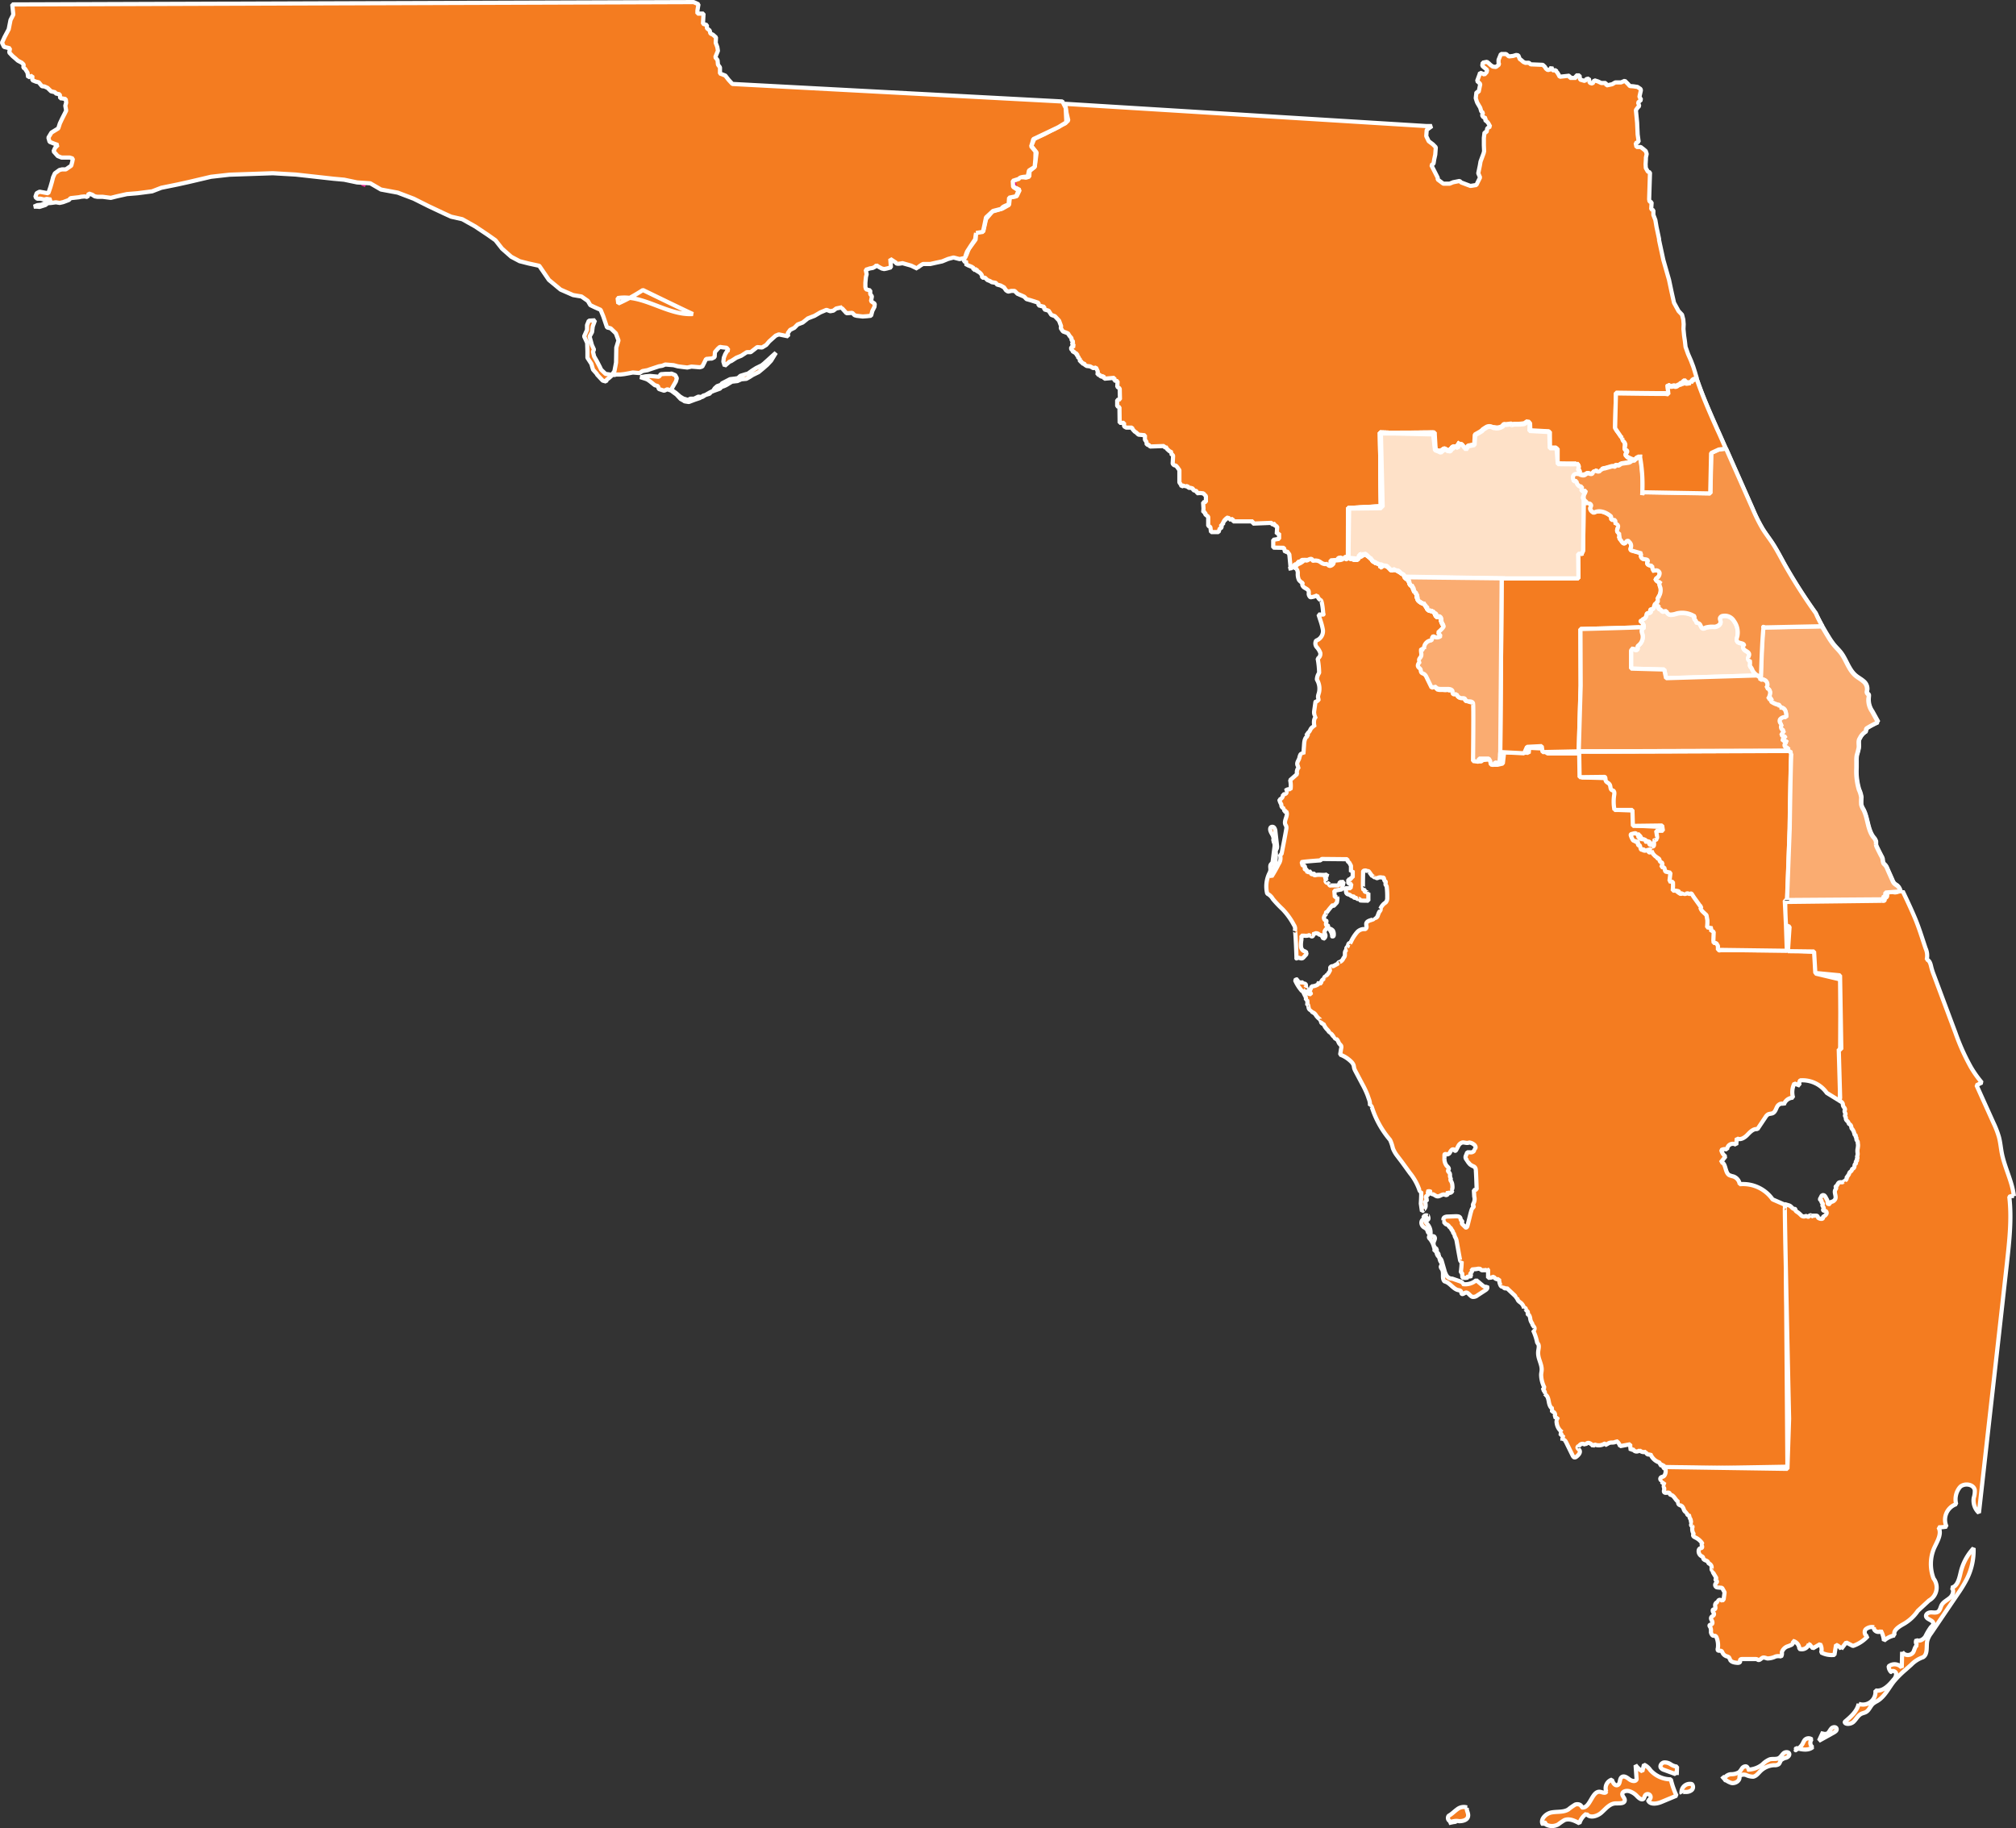 <svg xmlns="http://www.w3.org/2000/svg" viewBox="0 0 481.9 437.02"><rect x="0" y="0" width="481.9" height="437.02" fill="#333333" stroke="none"/><defs><style>.cls-1{fill:#f47c20;}.cls-1,.cls-4,.cls-5,.cls-6,.cls-7{stroke:#fff;}.cls-1,.cls-4,.cls-5,.cls-6,.cls-7,.cls-8{stroke-linejoin:bevel;}.cls-2,.cls-3,.cls-5,.cls-8{fill:none;}.cls-2,.cls-8{stroke:#231f20;}.cls-2,.cls-3{stroke-miterlimit:10;}.cls-3{stroke:#e2238f;}.cls-4{fill:#fee1c8;}.cls-6{fill:#faac71;}.cls-7{fill:#f79448;}</style></defs><g id="Layer_8" data-name="Layer 8"><path class="cls-1" d="M267.4,38.56l86.41,5.32h1.25l-1.23.91-.11,1.49.58,1.21,1,.75.7.71-.13,1.75-.25,1.15-.16,1-.52.38,1.52,3,0,.42,1.34,1,1.5,0,.86-.35,1.53-.3.39.36.56.21,1.63.62,1.43-.23.39-.8.49-1-.43-1,.39-1.89.15-.9.74-2,.12-.49-.06-1.38,0-1.8.16-1.31.49-.08.16-.91L369,44l-.46-.83-.26-.32-.52-.41.19-.44-.62-.29-.25-.39.2-.63-.4-.3-.27-.91-.44-.74-.24-.41-.13-.32-.25-.81.17-1.43.52-.05.25-1.21.14-.66-.29-.33-.46-.4.27-.75.31-.83.12-.42.63.23.41.22.53-.58.11-.54-.87-.71-.28-.29.11-.73,1-.2.38.3.54.5.5.34.73.09.75-.59L371,28.7l0-.65.57-1.4h1.22l.69.58,1-.12.72-.22.51.07.37.91.29.18.57.5.6.26.09-.06.65,0,.4.37,2.9.12.48.46.28.45.43.34.56-.14.32-.56.25.76.83,0,.18.45L385,31l.35.58.14.28.13.23,2.32-.26.11.53,1.47,0,0-.59.83,0,.14,1,1.14.33.37-.46.59-.11.2,1,.66.2.46-.79.86.27.78.37h1.07l.18.58,1.35-.28.76-.44.49,0,.88,0,.9-.39.78.78.42.48.83.06,1,.15.75.51.06.31-.34,1.53.4.72-.73.66.28.82-.37.39-.43.58.29,3,.13,2.86.24,1.73-.71.32.19.93,1,0,.73.56.49.42.22.68-.19.88,0,.4L406.15,53l.05.9.49.86.51.22-.2,6.39.1.56.49.17-.1,1.64.52.29,0,1.08.47,1.22.29,1.7L409.4,71l-.06,0,1.05,4.87,1.36,4.76.61,2.88.58,2.59,1.09,2,.83.87.3,1.16.09,1.11-.05,1.15.16,1.64.18,1.22.16,1.41.6,1.7.7,1.6.55,1.45.37,1.17.51,1.73-1.14.37.22.67-1.76-.07v-.59l-.56,0-.17.63-.46-.25-.17.74-1.08.33-1.34,0-.42-.54,0,1.51-.11.67H399.34l-.2,8.76.75.9.22.32.49.38,0,.43.52.12,0,.68.1.85-.05.63v.4l.59.39-.17.82.08.51.81.57.93,0,.83-.38.45-.63.72.24-.85.37-.48.46-.89.67-.62.09-.68.25-1.13.16-1.1.26-1.58.5-.77.14-.63.46-1.07-.2-.29.76-1.37-.24-.25.69-1.48-.31-.55.69-1.44-.21.25-1-.4-.27.13-.8-.3-.55h-4.79l0-3.72-1.85-.09v-3.93l-4.67-.14-.07-2-.75,0-.17.41-1.42,0-1.57-.11-.31.92-.39-.81h-1.52l-.75.68-.9.09-1.1-.16h-.89l-.65.14-.9.75-.2-.25-.23.56-.67.48-.47.39-.08,2.15-1.68.24-.71.84L362,119.77l-.61.73-.57-.06-1.16.58-.09,0-.07.45-.61,0-.74-.48-.93.67-1.25-.35-.22-3.75v-.45l-13,.15.72,17.7-8.2.23-.05,11.57-.93.13-.42.67-.54-.54-.57.08-.47.54-.62,0-.82.06-.06,1.26-1.63-.07-.51-.6-.68.16.16-.52-1.66.15-.36-.49-2.09,0-.52.44H323l0,.6-.7,0-.31.68-.85-.08.21.83-.36-3.79-.55-.75-.47.18-.27-1-2.56-.05v-1.87l1.4-.23,0-1.31-.56.13.11-1.75-.63-.29.25-.44-.71.33-.24-.49-4.48.18,0-.53-4.72,0-.09-.58-.88.16.09-.34-.71-.15-.11.5-.51.1.08.44-.37.13.11.58-.54-.14.23.74-.52.31-.27.81-1.79,0-.18-1.24-.5-.26,0-2.18-.62-.49-.13-.19.11-.38-.55,0,.06-.9-.09-1.49.67-.08,0-1.4-.62-.65-.74-.08-.8.05,0-.48-.84-.26-.12-.39-.56-.16-.47,0-.26-.46-.54.18-.06.08-.18-.38-.62.25-.15-.41-.38-.55,0-2.94-.48-.68-.33-.38-.5-.15-.3-.32.1-1.87-.05-.19-.46-.32.21-.33-.56-.3-.64-.57.12-.26-.65-.07-.13-.33-3.36.12-.29-.42-.48,0-.08-.71-.36-.5v-1.06l-1.55-.15-.55-.52-.35-.22-.47-.52-.17-.42H282l-.52-.3,0-.84h-1.05l-.05-3.72-.54-.25,0-1.5.66-.15-.06-2.59-.58-.41.07-1.34-.76-.16,0-.64-2.41.21-.2-.64-.65.19-.21-.51h-.57l.07-.77-.43-.93-.65.13-.76-.42-.8-.09-.47-.29-.17-.37-.55.13.07-.5-.5-.07-.08-.73-.34.08.09-.56-.43-.07.13-.58h-.54v-.4l-.49.05-.1-.38-.34-.33,0-.45.76-.33L269,96l.36-.55-.43-.43,0-.43-.47-.55-.23-.35-.12-.23-.49-.22-.7-.25-.24-.29-.07-.14-.25-.34.07-.53-.49-1.31-1-1.06-.84-.3-.64-1-1.05-.32,0-.6-1.37-.37v-.6l-.51-.17-1.37-.44-1-.28-.54-.57s-.92-.43-1.61-.7l-.69-.69-.78,0-.77.17-.49-.3-.5-.72-.5-.27L252,82l-.87-.23-.32-.42-.94-.15-.39-.25-.66-.26-.58-.57h-.65l-.12-.63-.29-.4-.54-.45-.29.09-.11-.66-.77.23.06-.47-.51-.33-.8-.32-.68-.37.46-.3-.78-.3v-.54l.56-.94.58-1.5L246,71l.1-1.76,1.72-.16.68-3L250,64.3l2.4-.69,1.6-.9.18-1.77,1.65-.3.71-1.51-1.46-.77-.13-1.24L256.57,56l1.46.21.8-.24.06-1.31,1.25-1.06.44-3.4-1.27-1.59.73-1.68,2.45-1.15,1.38-.75.94-.44,1.36-.84,1.23-.51.75-.71-.42-1.82Z" transform="translate(-12.79 -13.74)"/><path class="cls-2" d="M278.41,103.65" transform="translate(-12.79 -13.74)"/></g><g id="Layer_9" data-name="Layer 9"><path class="cls-1" d="M418.5,104.66c1.38,4,3.09,7.83,4.79,11.69l8.46,19.1a35.83,35.83,0,0,0,2.38,4.76c.68,1.09,1.47,2.11,2.18,3.18,1.14,1.71,2.07,3.54,3.06,5.33a131.07,131.07,0,0,0,7.43,11.61,58.71,58.71,0,0,0,3.09,5.61,17,17,0,0,0,1.39,2c.52.61,1.11,1.16,1.6,1.8,1.31,1.71,1.83,4,3.48,5.43.59.5,1.29.85,1.87,1.35a2.36,2.36,0,0,1,.94,2c-.05.29-.17.61,0,.86s.25.24.34.39,0,.55,0,.83a4.8,4.8,0,0,0,.87,3.17l1.41,2.56a22.77,22.77,0,0,0-2.72,1.44.64.64,0,0,0-.09.72,3.61,3.61,0,0,0-1.56,1.68c-.45.6-.18,1.45-.25,2.2a15,15,0,0,1-.47,1.84,7.22,7.22,0,0,0-.09,1.39v1.64a15.08,15.08,0,0,0,.61,5.23,6.52,6.52,0,0,1,.55,1.86,12.45,12.45,0,0,0-.05,1.72,4.74,4.74,0,0,0,.52,1.15c1.09,2.09,1,4.76,2.4,6.63a2.5,2.5,0,0,1,.62,1.06c0,.23,0,.46,0,.7a2.13,2.13,0,0,0,.24.68c.32.67.66,1.33,1,2a3.08,3.08,0,0,1,.35.79,2.58,2.58,0,0,0,.2,1,2.52,2.52,0,0,0,.39.41,2.73,2.73,0,0,1,.49.84l1.28,2.87a2.19,2.19,0,0,0,.43.72,4.21,4.21,0,0,0,.56.41,2.17,2.17,0,0,1,.86,1.5l-.16.07-3.42.28-.06.79-.55.34.18.49-22.84.15-.83.15.27,5.82.22,6.17-16.47-.22,0-.93-.38-.66-.64-.08-.07-.61.07-2-.83-.51.5-.35-1.24-.24.06-1,0-.69-.15-.81-.06-.43s-.93-.83-1.06-1a2.94,2.94,0,0,1-.4-.74.87.87,0,0,0,.23-.31.89.89,0,0,1-.51-.43l-.86-1.2c-.29-.41-.58-.82-.84-1.25a.35.35,0,0,0-.18-.2c-.15-.06-.31.08-.47.06a1.12,1.12,0,0,1-.31-.1c-.22-.07-.45.06-.67.11s-.54-.07-.51-.3a1.14,1.14,0,0,1-.42.26.39.39,0,0,1-.45-.14c-.08-.12-.06-.29-.16-.39a.45.45,0,0,0-.21-.1,4.08,4.08,0,0,0-1.25-.11,11.07,11.07,0,0,0,0-2.09l-.91-.13.11-.17.22-1.91-1.23-.27-.27-.95-.66-.07.28-.94-.63-.4-.17-.61-1-.7-.48-.52s-.46-1-.43-.9a.67.67,0,0,0-.65-.06l-.59.14a.46.46,0,0,1-.2,0c-.17,0-.29-.25-.47-.26s-.28.12-.42.08-.17-.18-.2-.3l-.11-.42a.79.79,0,0,0-.12-.3c-.06-.09-.16-.15-.26,0a.6.6,0,0,1-.14-.54.68.68,0,0,0,0-.19c0-.11-.16-.16-.27-.19l-.6-.17a.88.88,0,0,1-.28-.12.59.59,0,0,1-.15-.2,6.79,6.79,0,0,1-.39-.87c0-.13-.07-.28,0-.37a.27.27,0,0,1,.17-.08l.66-.17a.66.66,0,0,1,.24,0,1.1,1.1,0,0,1,.32.17.23.23,0,0,0,.32,0c.11,0,.12.18.1.29a.64.64,0,0,0-.05.33.37.37,0,0,0,.1.17,1.45,1.45,0,0,0,.77.43,2.28,2.28,0,0,1,.59.11.41.41,0,0,1,.27.47c.11.09.25,0,.38-.07s.35.16.42.34a.91.91,0,0,0,.27.51,1.34,1.34,0,0,0,.39.11c.13,0,.27.14.26.27.24,0,.33-.31.31-.55s-.06-.53.14-.66l-.2-.17a.8.8,0,0,1,.56-.17.22.22,0,0,0-.07-.28.3.3,0,0,0,.27-.21.77.77,0,0,0,0-.37l-.21-1.33,1.61,0L410,211l-7,.09-.11-3.82s-4.18,0-4.29,0a10.64,10.64,0,0,1-.06-3.56c.05-.38.08-.88-.26-1.06-.09-.05-.19-.06-.28-.11-.45-.23-.28-.94-.56-1.37s-.78-.47-.92-.88,0-.76-.25-.92l-6,.08-.08-5.73-8.65-.22-.2-1.43-3.51.19-.69,1.53-5.71-.29-.19,2.62-1-.16-.4.57-.64-.06-.19-.9-.32-.53-2.33,0-.14.75-1.29-.16s.16-14,0-13.69c.06-.34-.38-.55-.74-.57s-.77,0-1-.26c-.09-.12-.12-.28-.23-.38s-.47-.12-.72-.12a1.35,1.35,0,0,1-1.24-1c-.33.11-.79.16-.93-.15A1.61,1.61,0,0,1,360,179c-.11-.48-.73-.57-1.22-.56l-1.66,0c-.43,0-1-.13-1-.55l-1.11.23-1.2-2.47a1.75,1.75,0,0,0-.56-.75c-.24-.16-.56-.21-.72-.45s-.08-.52-.2-.75-.4-.33-.53-.55c-.24-.41.1-.91.43-1.26-.23-.08-.26-.41-.16-.63s.3-.39.4-.62c.24-.54-.12-1.19.05-1.75l.71.09a1.86,1.86,0,0,1,1.72-2.15,1.39,1.39,0,0,0,.18-.87l.4-.09a1.31,1.31,0,0,0,1.63-.08l-.64-.85s1.2-1,1.37-1.48a2.94,2.94,0,0,0-.47-.88,7.3,7.3,0,0,1-.1-.94c-.06-.31-.33-.64-.64-.56a.62.62,0,0,1-.29.07c-.25,0-.15-.46-.31-.66s-.25-.13-.38-.19c-.28-.14-.42-.47-.71-.6a2.27,2.27,0,0,0-.59-.09c-.2,0-.42-.13-.46-.33s.06-.41-.09-.52a.59.59,0,0,0-.16-.06.53.53,0,0,1-.26-.78,1.72,1.72,0,0,1-.32-.07,3.11,3.11,0,0,1-1.47-.73,4,4,0,0,0-.21-1.29,1.34,1.34,0,0,0-.93-.85.48.48,0,0,0-.31-.76c.15-.23.27-.61,0-.73-.07,0-.16,0-.24-.05a.49.49,0,0,1-.22-.27l-.66-1.27c-.15.2-.47,0-.56-.22s-.12-.52-.32-.66a2.24,2.24,0,0,0-.36-.14c-.28-.12-.43-.41-.63-.62s-.6-.32-.78-.09a3.63,3.63,0,0,0-.48-.48c-.16.31-.63.28-.9.08s-.46-.51-.73-.73-.71-.29-.92,0c0-.3-.36-.47-.66-.5a1.55,1.55,0,0,1-.87-.22c-.15-.13-.24-.35-.43-.38s-.24.05-.37,0-.33-.32-.46-.53c-.38-.62-1.39-.8-1.47-1.52a4.72,4.72,0,0,1-1.63.17,1.76,1.76,0,0,1-.12,1.06L335,146.9l0,0,.17-11.74,7.92-.42h.09l-.42-17.55,12.67-.06.45,4.07,1.21.57,1-.87.57.49.74.12.39-.58.41-.15-.09-.35.7.06.41.19.14-.58.45-.31.47.23.31.42.33.34.21.32.57-.85.42-.06,1.06-.23.15-2.35,1.22-.69.46-.29.16-.24s.66-.46.74-.48a1.45,1.45,0,0,1,1.6-.1.62.62,0,0,0,.22.1h.16a2.14,2.14,0,0,1,.35.06,2.68,2.68,0,0,0,1.59-.38.41.41,0,0,0,.17-.12s0-.11.07-.16a.4.4,0,0,1,.56-.15l1.27-.16H374c.07,0,0,.18.1.19a2.75,2.75,0,0,1,.76-.13c.26,0,.51,0,.77,0a8,8,0,0,0,1.09-.09,1.08,1.08,0,0,0,.7-.24.6.6,0,0,0,.14-.26l.81.12-.05,2,4.75.26.11,3.88,1.62,0,.29,3.77s4.61.1,4.6,0a.77.77,0,0,1,.37.67c0,.11,0,.28.13.24l-.25.32a.42.42,0,0,0,.43.36.8.8,0,0,0-.11.83.94.94,0,0,0,.62.32,1.07,1.07,0,0,0,.66,0c.24-.09.39-.35.64-.42s.82.29,1.16.08c.13-.07.2-.22.3-.33a.33.33,0,0,1,.39-.14l.06-.23a2.22,2.22,0,0,1,.49.13.69.69,0,0,0,.49,0,.31.31,0,0,0,.16-.41c.18.15.43-.07.65-.17a1.34,1.34,0,0,1,.53-.12l1.35-.38a1.48,1.48,0,0,1,.88-.06c.06,0,.14,0,.19,0s0-.1,0-.15.2-.18.33-.17a1.93,1.93,0,0,0,.41.06c.23,0,.4-.22.61-.33a1.79,1.79,0,0,1,.56-.15l1.14-.17a1.48,1.48,0,0,0,.5-.13c.24-.13.44-.4.71-.39a.82.82,0,0,0,.27,0c.15,0,.2-.22.27-.36a1.42,1.42,0,0,1,1.67-.66h-1.05a.65.65,0,0,1-.55.65,1.64,1.64,0,0,1-.92-.15,6.85,6.85,0,0,1-1.38-.75c-.21-.36.52-.77.33-1.15-.1-.2-.39-.21-.53-.38s.13-.79.09-1.2-.27-.49-.45-.71a.67.67,0,0,1-.14-.78,1.06,1.06,0,0,1-.62-.54l-1.22-1.8.2-8.32s11.59.17,11.7.11l.83.11,0-.12-.21-2.06a1.37,1.37,0,0,0,1.32.27.6.6,0,0,1,.3-.06l.18.07c.21.07.43-.07.63-.18s.46-.21.64-.07l.19-.61a.32.32,0,0,0,.52.1.55.55,0,0,1,.12-.14c.13-.08.28,0,.41.11.4.19.9-.17,1.31,0a1.17,1.17,0,0,1,.63-.8C417.82,104.31,418.29,104.05,418.5,104.66Z" transform="translate(-12.79 -13.74)"/><line class="cls-1" x1="427.93" y1="226.76" x2="427.81" y2="226.79"/></g><g id="tampa_outline" data-name="tampa outline"><path class="cls-1" d="M440.47,240.93l-.17,0,6.37.36c0,.17.14,5.19.14,5.19l5.93,1.41s-.15,28.75-.13,29.05L449.46,275a7.12,7.12,0,0,0-6.34-3,1.07,1.07,0,0,0-.08,1.26l-1.33-.51a4.64,4.64,0,0,0-.31,3.39,2.35,2.35,0,0,0-2.21,1.71c-.31-.58-1.24-.19-1.56.38s-.48,1.32-1.07,1.61c-.36.17-.81.12-1.16.31a1.91,1.91,0,0,0-.58.62l-1.94,2.9c-.95-.17-1.74.67-2.41,1.37s-1.74,1.35-2.53.8l-.12,1.6a1.36,1.36,0,0,0-2.18,1.1,1.62,1.62,0,0,0-1.39.13,2.58,2.58,0,0,0,1,1.53l-1.15,1.43c1.29-.17.93,2.28,2,3a4.27,4.27,0,0,0,1,.33,2.29,2.29,0,0,1,1.55,1.87,8.61,8.61,0,0,1,7.86,3.63l2.72,1.18c.26.12.56.42.35.61l.47,62.11s-29,.55-29.64.32v-.89l-.49.35a1.31,1.31,0,0,1-.4-.76,3.44,3.44,0,0,1-2.23-2.09.6.6,0,0,1-1-.53,1.43,1.43,0,0,1-1.59-.34.94.94,0,0,1-1.61-.41l-.49.42a7.79,7.79,0,0,1-.13-1.44l-2.42.46a2.21,2.21,0,0,0-.9-1.24c-.21.38-.75.37-1.19.38s-1,.21-1,.65l-.62-.4a2.52,2.52,0,0,1-2.38.2l-.38.4a1.82,1.82,0,0,0-.91-.74.71.71,0,0,0-.9.53.88.88,0,0,0-1.54.29c-.15-.19-.43.12-.35.34s.32.34.45.53c.36.54-.22,1.2-.74,1.59a.64.64,0,0,1-.38.16c-.24,0-.4-.25-.51-.47l-1.56-3.18c-.16-.34-.54-.74-.84-.51a.47.47,0,0,1,.29-.65l-.9-.88.52-.34a3.13,3.13,0,0,1-1.31-2.19c-.09-.37,0-.93.36-.87a2.11,2.11,0,0,0-.94-.61.76.76,0,0,0-.53-1.26.56.56,0,0,1,.36-.65c-.72-.06-1-.94-1.13-1.66s-.29-1.6-1-1.8a.77.77,0,0,0-.51-1.07l.45-.56a7,7,0,0,1-.78-3c0-.44.13-.88.13-1.32,0-1.16-.65-2.23-.81-3.38a4,4,0,0,1,0-1.14c.1-.63.29-1.43-.24-1.79a13.31,13.31,0,0,0-1-3.07c.32.11.45-.44.27-.72s-.48-.59-.45-.86a2.32,2.32,0,0,1-.5-1.13,2.11,2.11,0,0,0-.28-.9.35.35,0,0,0-.11-.1l-.13-.05c-.19-.11,0-.41-.07-.62s-.37-.32-.45-.54,0-.2-.06-.29-.15-.17-.38,0a2.27,2.27,0,0,0-.8-1.37,4.57,4.57,0,0,1-.49-.38,1.16,1.16,0,0,1-.34-.78l-.48.18c.23-.28,0-.68-.32-.93l-1.7-1.6a.57.57,0,0,1-.87-.51.27.27,0,0,1-.37.15.72.72,0,0,1-.29-.35,3.44,3.44,0,0,1-.31-1.45,1,1,0,0,1-1.25-.55,3.33,3.33,0,0,0-.63.21l-.75.06s0-2,0-1.83l-.27-.33a1.87,1.87,0,0,1-.38.46l-.28-.24a.59.59,0,0,1-.9-.17,1.4,1.4,0,0,0-.88,0l-1.2.12a.54.54,0,0,1-.33.81,1.7,1.7,0,0,0,.24.75.85.85,0,0,1-.79,0,.47.47,0,0,0-.05.35,2.22,2.22,0,0,1-1.3,0l-.06-1.07-.33-.14a21,21,0,0,0,.22-2.62c-.14.15-.35-.12-.39-.33l-.35-1.92-.46-2.57a2.59,2.59,0,0,0-.18-.66c-.15-.32-.43-.67-.26-1a.81.81,0,0,1-.45-.89l-.36-.12a.69.69,0,0,0-.46-.69,1.2,1.2,0,0,0-1-.75,1,1,0,0,0-.51-.6c.17-.1.06-.36.05-.55a.57.57,0,0,1,.38-.54,1.74,1.74,0,0,1,.68-.12l1.87-.07c.42,0,.93,0,1.11.4.09.2.07.45.22.6s.18.12.22.21-.07.29-.07.44a.48.48,0,0,0,.19.31l.68.68c.14.17.39-.08.45-.29s.07-.28.11-.41l.55-2.23c.1-.4.2-.81.34-1.21a1.23,1.23,0,0,1,.25-.48c.13-.13.33-.3.23-.45s-.1-.08-.14-.13,0-.31.08-.44a2.22,2.22,0,0,0,.22-1.71l-.09-1.53.67-.18s-.16-4.81-.23-4.8a.86.86,0,0,0-.53-.71,3.78,3.78,0,0,1-.81-.46c-.27-.25-.47-.67-.83-.64l.18-.36a.84.84,0,0,1-.44-.84,1.45,1.45,0,0,1,.12-.35l.28-.7a6.35,6.35,0,0,1,.76,0A1,1,0,0,0,365,289a.49.49,0,0,0,.12-.57.44.44,0,0,0,.39-.47,1,1,0,0,0-.34-.58,2.24,2.24,0,0,0-1.21-.53c-.46.28-1.05-.05-1.58,0a1.51,1.51,0,0,0-.95.75c-.22.36-.37.76-.6,1.11-.05.08-.16.17-.24.12s-.06-.09-.09-.14a.45.45,0,0,0-.67-.08,2,2,0,0,0-.45.63.81.81,0,0,1-.6.45c-.13,0-.26-.06-.39-.07s-.29,0-.32.17a.45.45,0,0,0,0,.11l0,.7a2.73,2.73,0,0,0,.52,1.82c.26.26.65.57.48.89a2.14,2.14,0,0,0-.13.19c-.11.28.28.49.4.76a1.3,1.3,0,0,1,.05.59.5.5,0,0,0,.26.49l-.21.46a2.16,2.16,0,0,1,.52,1.34c.06.44.05,1-.35,1.18l.33.1a.66.66,0,0,1-1.08.31.47.47,0,0,0,0,.46.44.44,0,0,1-.45.23,3.19,3.19,0,0,1-.33-.11c-.56-.16-1.08.46-1.65.42-.4,0-.7-.36-1.08-.49a1.48,1.48,0,0,1-.46-.16.29.29,0,0,1-.07-.43.82.82,0,0,0-.84-.05c.2.27.3.7,0,.91a2.33,2.33,0,0,0-.26.17c-.24.23,0,.62.26.83a1.92,1.92,0,0,1-.56.42,3.26,3.26,0,0,1,.15,1.07,1.12,1.12,0,0,1-.52.9c-.06,0-.12.06-.14.12s.06.14.1.09l-.32.19-.27-1.86c.07-.94.1-1.88.1-2.82-.24.07-.4-.24-.47-.48a13.41,13.41,0,0,0-2.25-4l-.84-1.16-1.06-1.46L346.74,290a7.29,7.29,0,0,1-1-1.76,9.48,9.48,0,0,0-.67-2,22.56,22.56,0,0,1-4.32-7.72c-.06-.26-.25-.6-.49-.48a3.58,3.58,0,0,0-.27-1.61c-.13-.38-.25-.75-.4-1.12a21.26,21.26,0,0,0-1.13-2.36l-1.7-3.21a4.11,4.11,0,0,1-.25-.57c-.08-.27-.08-.57-.18-.84a2.3,2.3,0,0,0-.59-.83,7.4,7.4,0,0,0-2.6-1.65l.23-1.47a1.06,1.06,0,0,0,0-.66,3.08,3.08,0,0,0-.38-.43c-.29-.35-.34-.88-.71-1.12a2,2,0,0,1-.35-.2.28.28,0,0,1-.09-.36c-.28,0-.46-.28-.63-.51s-.47-.44-.71-.3c.11-.38-.24-.73-.51-1a3.72,3.72,0,0,1-.82-1.31.56.56,0,0,1-.56-.78c-.09.13-.24-.09-.24-.24a3.86,3.86,0,0,1-1.09-1.15A1.49,1.49,0,0,0,327,256c-.14-.13-.33-.19-.48-.31a.43.43,0,0,1-.2-.49c-.25.12-.55-.11-.66-.38s-.09-.56-.2-.83c0-.09-.21-.15-.2-.05a3.24,3.24,0,0,0,0-1.12l-.34,0a1.28,1.28,0,0,0-.19-1.06l-.51-1.06c-.12,0-.23-.08-.31-.17a10,10,0,0,1-1.54-2.46.77.77,0,0,1,.56-.21.65.65,0,0,0,.47.69,1.83,1.83,0,0,0,.9,0l0,.47c.11-.24.5-.16.62.07a1,1,0,0,1-.05.74c.08-.13.28.08.22.22s-.21.25-.22.41a.46.46,0,0,0,.05.2,1.4,1.4,0,0,0,1.21.74.48.48,0,0,0-.54-.51,2.65,2.65,0,0,0,.69-1.35,3.08,3.08,0,0,0,1.65-.53.41.41,0,0,1,.09-.38.57.57,0,0,0,.57.15,1.09,1.09,0,0,1,.82-1.09c-.23-.2.1-.65.36-.48a.55.55,0,0,1,.52-.53.51.51,0,0,1,.49-.58.52.52,0,0,1,.14-.7c-.2-.05-.21-.37-.05-.52a.87.87,0,0,1,.6-.17l1.26-.69c-.15,0,0-.23.15-.27a1.53,1.53,0,0,0,1.05-1,1,1,0,0,0,.34-.79c0-.15,0-.29,0-.44a1,1,0,0,1,.5-.81c-.16,0-.19-.25-.12-.39s.21-.24.29-.38.1-.36.18-.53.3-.31.45-.19a9.77,9.77,0,0,1,1.65-2.67,2.29,2.29,0,0,1,1.63-.72.76.76,0,0,0,.3,0,.58.58,0,0,0,.29-.59,2.88,2.88,0,0,1-.06-.71c.12-.65,1-.76,1.59-1,.18-.07.37-.25.29-.42.28.2.68-.05.83-.36a7.74,7.74,0,0,1,.36-.95c.18-.27.51-.59.31-.84a3.5,3.5,0,0,1,.87-1.2,4.46,4.46,0,0,0,.43-.33,1.59,1.59,0,0,0,.33-1.12,18.19,18.19,0,0,0-.11-2.45,1,1,0,0,0-.11-.39c-.05-.08-.12-.13-.16-.21-.12-.27.16-.68-.08-.85-.05,0-.11,0-.16-.09s-.13-.27-.14-.43-.07-.34-.22-.36-.16,0-.24,0a1.47,1.47,0,0,0-1,.06.48.48,0,0,1-.23.07c-.17,0-.27-.18-.34-.34,0,.13-.21.17-.33.11a.7.7,0,0,1-.26-.3l-.21.05-.72-1c-.07-.1-.18-.22-.3-.19l-.06.17a.68.68,0,0,0-.72-.31c-.19,0-.42.15-.37.33,0,0-.1,3.87,0,3.86a1.42,1.42,0,0,0,.08.45c.06,0,.13,0,.19,0s.09.07.09.12,0,.12,0,.17a.3.3,0,0,0,.27.18.63.63,0,0,1,.31.09,1.66,1.66,0,0,1,.13.14.14.14,0,0,0,.18,0l0,.11,0,1.75s-1.86,0-1.94-.07a.36.36,0,0,0-.32-.34c-.1,0-.2,0-.3,0s-.21-.12-.16-.21l-.57-.08s-.11,0-.13-.07,0-.05,0-.08a.18.18,0,0,0-.15-.16.85.85,0,0,0-.23,0,1.59,1.59,0,0,1-.55-.31.65.65,0,0,0-.59-.14,1.15,1.15,0,0,0-.33-.33v0l-.22-1.19h1.23l.19-1-.73-.17,0-.89.61-.09.07-.42h.38l0-1.63-.42.29v-1.46l-.4-.74-.38-.32-.08-.5-6.16-.06-.26.33s-4.3.3-4.5.43l.16.59a.3.3,0,0,0,.12.2.59.59,0,0,0,.14,0,.43.43,0,0,1,.37.49.81.81,0,0,0-.06.31c0,.22.35.24.55.14a1.32,1.32,0,0,0,.09.72,2.38,2.38,0,0,1,.84-.18.83.83,0,0,0,0,.38.3.3,0,0,0,.27.23c.18,0,.39-.24.48-.09s0,.17,0,.25.23.1.37.07c.89-.24,1.86.12,2.73-.17a.73.73,0,0,0,.15.29,1.12,1.12,0,0,0-.68.58,1.53,1.53,0,0,1,.47.51c-.15-.07-.32.14-.27.31a.6.6,0,0,0,.38.33,1,1,0,0,1,.43.28c0,.08.08.19.14.27s.2.13.27,0l.05.06h1.82l.31-.8.89-.05-.4,1.78-1.82.33.12,1.53.64,0a8.8,8.8,0,0,1-.14,1.28l-.65.7a.24.24,0,0,1-.16.09c-.08,0-.14-.1-.22-.09s-.08,0-.12.08c-.44.51-.86,1-1.25,1.58-.11-.09-.31,0-.14.34a1.73,1.73,0,0,0-.55.87c-.06.35.19.77.54.74.12.2,0,.44-.05.67s0,.54.27.53a.25.25,0,0,1,.12,0c.13,0,.12.21.05.32s-.17.24-.11.35a1.73,1.73,0,0,1,1.29.51,1.69,1.69,0,0,1,.23,1,.52.52,0,0,1-.08.35c-.08.09-.26.09-.29,0s0,.09,0,.07,0-.08,0-.13a3,3,0,0,0-.6-1.47.67.67,0,0,0-.65-.32.75.75,0,0,0-.34.32,1,1,0,0,0-.26.62,3.19,3.19,0,0,0,.21.59.81.81,0,0,1-.47.95,8.37,8.37,0,0,0-.58-1,.39.39,0,0,1-.4,0,2.82,2.82,0,0,0-.36-.24,1.73,1.73,0,0,1-.37-.11l-.83.3c.19.12.06.46-.17.49a.52.52,0,0,1-.5-.37,2.21,2.21,0,0,1-1.35.2l-.71,0a4.77,4.77,0,0,1,0,1.07,5.93,5.93,0,0,0-.07,1.68c.11.55.61,1.08,1.16,1l.15.64-.69.76a1.17,1.17,0,0,1-.24.21c-.39.21-.85-.15-1.29-.12-.06,0-.14,0-.15.1s.14.06.1,0-.18,0-.14.09-.22-6.95-.38-6.65a1.52,1.52,0,0,0-.21-1.31,16.52,16.52,0,0,0-2.73-3.8,26.69,26.69,0,0,1-2.32-2.44,3.22,3.22,0,0,0-1.35-1.29,7.16,7.16,0,0,1,.49-4.82,2.48,2.48,0,0,0,.27-.7c.08-.51-.18-1.11.15-1.51a3.83,3.83,0,0,0,.28-.29,1,1,0,0,0,.13-.44l.43-3.42c.07-.52,0-1.21-.47-1.36.42-.4.2-1.1-.09-1.61s-.64-1.09-.4-1.62a.56.56,0,0,1,.86,0,1.6,1.6,0,0,1,.31.93l.07.62.31,2.71a1.73,1.73,0,0,1,0,.6c-.06.22-.21.4-.27.62a1.9,1.9,0,0,0,0,.67,14.87,14.87,0,0,1-.51,4,1.37,1.37,0,0,1-.2.52c-.12.16-.32.25-.41.43a.49.49,0,0,0,.1.58,33.92,33.92,0,0,0,1.69-3,2.44,2.44,0,0,0,.28-2.25,1,1,0,0,0,.4-.1l.24-1.22c.31-1.59.63-3.19.9-4.79a1.4,1.4,0,0,0,0-.61,2.67,2.67,0,0,0-.22-.45c-.42-1,.76-2.19.21-3.11h-.52l.18-.69a.86.86,0,0,1-.82-1,3.26,3.26,0,0,1-.49-1.19,1.09,1.09,0,0,0,.85-1.21,1.18,1.18,0,0,0,.76-.25c.19-.2.15-.61-.12-.66a1.24,1.24,0,0,1,1.19-.29,6.38,6.38,0,0,0-.09-2.22l1.65-1.45a1.78,1.78,0,0,1,.5-1.72c-.4-.1-.53-.62-.43-1s.37-.74.48-1.13a2.67,2.67,0,0,1,.25-.8c.15-.24.53-.36.71-.14l.19-2.58c.06-.73.31-1.66,1-1.7L325,189c.45.13.81-.37,1-.79s.62-.89,1-.7c-.18-.91-.27-2.07.51-2.57-.51.09-.66-.67-.59-1.18l.32-2.26a1.2,1.2,0,0,0,.8-.6c-.35-.37-.15-1,0-1.45a4.17,4.17,0,0,0-.46-3.25,2.92,2.92,0,0,1,.53-1.61,19,19,0,0,0-.35-3.41,1.31,1.31,0,0,0,.63-1.37,4,4,0,0,0-.85-1.37,1.38,1.38,0,0,1-.15-1.56,2.41,2.41,0,0,0,1.63-2.52,14.87,14.87,0,0,0-.58-2.25l-.13-.39-.34-1.07,1.06,0c.05,0,.12,0,.13-.07s-.1-.06-.07,0-.21-3.32-.63-3.37a1.78,1.78,0,0,1-.8-1.16,4.43,4.43,0,0,1-1.63.47,1.22,1.22,0,0,1-.41-.79,2.64,2.64,0,0,0,0-.63c-.12-.43-.6-.63-1-.87s-.71-.76-.43-1.11a2.53,2.53,0,0,1-.9-.75,3.23,3.23,0,0,1-.28-1.55,1.58,1.58,0,0,0-.62-1.38c-.06,0-.15.07,0,.1a1.48,1.48,0,0,1,.84-1,3.77,3.77,0,0,0,1.16-.74c.07-.08.14-.18.25-.19s.19.06.29.1c.26.09.52-.09.76-.23s.59-.21.75,0,.08.23.18.28.21,0,.31,0a2.09,2.09,0,0,1,1.63.45,1.75,1.75,0,0,0,1.63.29c-.06.3.29.56.6.51a1.21,1.21,0,0,0,.76-.58l.14-.71a8.93,8.93,0,0,0,1.27-.08,1.76,1.76,0,0,0,.64-.15c.21-.11.43-.33.67-.25s.2.17.33.19.38-.32.39-.59a24.37,24.37,0,0,1,3.31,0c.21-.48.87-.51,1.48-.38l.65.39a4.54,4.54,0,0,1,1.76,1.57.74.74,0,0,1,.82.12,1.88,1.88,0,0,0,.78.4c.38,0,.79-.26,1.13-.07a1,1,0,0,1,.25.22,2.44,2.44,0,0,0,.47.32l1.32.77a6,6,0,0,0,.94.48,3.43,3.43,0,0,1,.56.22,1.37,1.37,0,0,1,.64.7c.17-.06.33.1.43.24.46.64.91,1.27,1.37,1.87a3.72,3.72,0,0,1,.21,1c.2-.07.37.17.41.37s0,.45.2.58.15.08.2.15,0,.22.08.33c.07.28.42.39.57.63s.06.7.31.91.46.1.67.23.33.59.63.71c.15.06.32,0,.44.12s.18.31.25.48c.2.47.87.66,1,1.16a.57.57,0,0,0,.07.29c.15.19.49,0,.69.17s.16.37.33.46.38,0,.56,0c.41.12.16.84.49,1.1.08-.13.27,0,.25.18s-.12.28-.09.42.22.23.35.33.15.38,0,.42a1.09,1.09,0,0,1-.32.53l-.31.34a.42.42,0,0,0-.11.16.38.38,0,0,0,.1.4s0,.05,0,.08-.05,0-.09.06l-.34.07c0,.1.17.14.25.2s.17.43.11.67h-.05l-1.55-.19.06.6-.52.15.05.53-.54.12-.43.24-.07.38-.32.3-.35.2-.26.45-.07.41v.93l-.44.44-.13.89H353v.55s-.48.11-.38.11a.83.83,0,0,0,0,.72,3.44,3.44,0,0,1,.28.69.33.33,0,0,1,.33.17,1.2,1.2,0,0,1,.15.37,3.76,3.76,0,0,0,.23.55c.1.16.24.34.43.34a.32.32,0,0,1,.14,0,.39.39,0,0,1,.06.11c.12.42.56.69.7,1.1.06.2.09.46.29.51s.12,0,.16,0,.06.13.07.21c0,.24.26.39.41.58a2.1,2.1,0,0,1,.33.85l.15,0a2.11,2.11,0,0,0,.86.12,4.9,4.9,0,0,1,.54,0,4.32,4.32,0,0,0,.62.05c.19,0,.37-.11.55-.05a1.86,1.86,0,0,0,.2.1.57.57,0,0,0,.26,0,3.76,3.76,0,0,0,1-.13,1.13,1.13,0,0,0,.22.47.41.41,0,0,0,.48.09l.27,1.23c.55-.05,1.21-.05,1.52.41.13.19.21.47.44.5a1.79,1.79,0,0,0,.23,0,1,1,0,0,1,.41.14,2,2,0,0,0,1.37.09.37.37,0,0,1,.23,0c.07,0,.1.12.15.19a.45.45,0,0,0,.56.16l-.14,13.84.78,0,.28-.33,2-.18.34.54.4.76h.87l1.23-.28.31-2.69,5.66.1.21.13.13-1.31,3.42.18.9,1.17h8.14l.08,5.75s6.13.09,6.29.24a2.31,2.31,0,0,1,.44,1.09.68.68,0,0,1,.39.11c-.17.18,0,.45.13.64.28.34.57.68.86,1l.13.15.58.69-.43,3.81,4.28.17.34,3.62,6.67.33s.28,1.09.29,1.14a5.08,5.08,0,0,0-1.78.11l.23,1.51a1.34,1.34,0,0,1,0,.63.65.65,0,0,1-.61.43.6.6,0,0,1-.26.75.67.67,0,0,1-.79-.14c-.28-.31-.33-.88-.74-.95-.11,0-.23,0-.35,0-.28-.06-.42-.43-.71-.48a2.45,2.45,0,0,0-.27,0c-.38-.06-.48-.55-.72-.85a.94.94,0,0,0-1-.3.87.87,0,0,0-.55.91,1.11,1.11,0,0,0,.68.81A2.86,2.86,0,0,0,405,215a1.16,1.16,0,0,0,.9,1.39,1,1,0,0,0-.31.58c.22.28.71-.08,1,.09s.3.48.54.45.25-.26.37-.39a.43.43,0,0,1,.59,0l-.07.15.3.07a.69.69,0,0,0,.15.84c.15.13.39.21.44.41s0,.18.05.26c.12.28.65.09.81.36a.64.64,0,0,1,.05.24.86.86,0,0,0,.73.7.49.49,0,0,1,.25.06.34.34,0,0,1,.1.16,2.32,2.32,0,0,0,.17.32,3.82,3.82,0,0,0,.05,1.08,1.68,1.68,0,0,1,1.11.13c.17.11.29.28.45.4a.46.46,0,0,0,.55.07c.2.17.13.5,0,.72s-.32.46-.29.72.26.48.35.74a1.92,1.92,0,0,1,0,.89,1.86,1.86,0,0,0,.35,1.35,1.36,1.36,0,0,0,1.26.51,6.54,6.54,0,0,1,.73-.19c.37,0,.74.2,1.09.11.19-.06.41-.19.56-.06s.11.2.16.29c.21.37.91.27,1,.68,0,.13,0,.27,0,.38a.52.52,0,0,0,.22.17,4,4,0,0,1,1.54,1.44,11.09,11.09,0,0,1,.87,2.12l.57,1a1.23,1.23,0,0,0-.25,1.36,3.23,3.23,0,0,0,.89,1.16,2,2,0,0,1,.51.61c.11.27.09.58.18.87.2.68,1,1.18.92,1.89,0,.39-.31.86,0,1.11.11.09.28.15.26.29s-.12.13-.2.16-.19.08-.2.17.17.12.16,0Z" transform="translate(-12.79 -13.74)"/><path class="cls-1" d="M354,304.34a.67.67,0,0,0-.94.4l.35.3a1,1,0,0,0-.85.92,1.32,1.32,0,0,0,.6,1.16,2.65,2.65,0,0,1,.69.5c.2.28.19.7.46.91.1.07.22.11.28.22s-.28.54-.22.83a.56.56,0,0,0,.2.28,4.71,4.71,0,0,1,1,2,1.48,1.48,0,0,1,.06,1.05c.48-.15.94.33,1.08.81a8,8,0,0,0,.35,1.46c.16.3.45.62.33.95a3.24,3.24,0,0,0-.19.37c-.05.24.15.46.28.67.53.86-.1,2.18.61,2.89,1.27.28,2,1.79,3.25,2.08.24.05.53.08.66.29s.07.51.26.63.54-.19.83-.3c.64-.23,1,.79,1.69,1a1.53,1.53,0,0,0,1.17-.36l1.88-1.22a1.27,1.27,0,0,0,.43-.4.58.58,0,0,0,0-.5.79.79,0,0,1-.5.08,1.47,1.47,0,0,1-.62-.37l-1.47-1.22a4,4,0,0,1-3.24.93c.07-.32-.31-.54-.62-.65l-1.89-.65a1.51,1.51,0,0,1-1.29-.65,4.31,4.31,0,0,1-.58-1.38l-.58-2a2.24,2.24,0,0,0-.25-.62,8,8,0,0,0-.68-.74,1.66,1.66,0,0,1-.24-1.66,1.47,1.47,0,0,1-.79-1.74c.07-.23.2-.43.25-.67a.57.57,0,0,0-.2-.63c-.2-.11-.48,0-.66-.18s-.16-.41-.15-.64a3,3,0,0,0-.85-2.21c-.13-.14-.29-.29-.27-.48s.39-.35.55-.58,0-.66-.14-1C354,304.24,353.79,304.27,354,304.34Z" transform="translate(-12.79 -13.74)"/></g><g id="South_outline" data-name="South outline"><path class="cls-1" d="M467.61,226.78c1,2.11,2,4.22,2.91,6.38s1.62,4.44,2.36,6.69l.21.62a4.18,4.18,0,0,1,.26,2.66c.73.19.93,1.11,1.1,1.84a14.17,14.17,0,0,0,.59,1.81l2.49,6.68,1.35,3.61,1.35,3.6a52.39,52.39,0,0,0,3.7,8.22,26.76,26.76,0,0,0,2.59,3.65l-1.27.63,4.06,9a22.55,22.55,0,0,1,1.3,3.37c.34,1.27.44,2.58.69,3.87.69,3.5,2.48,6.73,2.89,10.27a1.61,1.61,0,0,0-1.1.16c.62,5.28,0,10.62-.57,15.91q-1.36,12.15-2.72,24.3l-1.13,10-.58,5.16-2.26,20.18a4,4,0,0,1-1.24-3.58,5.28,5.28,0,0,0,.25-1.84c-.24-1.44-2.44-1.78-3.51-.78a4.56,4.56,0,0,0-.94,4.12,3.94,3.94,0,0,0-2.3,5.38,11.46,11.46,0,0,1-1.94.16c.89,1.49-.26,3.31-1,4.9a9.67,9.67,0,0,0-.16,7.34,3.54,3.54,0,0,1-1.09,5.25l-2.67,2.47a10.24,10.24,0,0,1-3.62,3.27c-1,.57-2.43,1.52-1.9,2.59a5.37,5.37,0,0,0-2.59,1.28,6.16,6.16,0,0,0-.74-2.4c-.49.74-1.92,0-1.61-.81a2.27,2.27,0,0,0-2,.49c-.48.53-.22,1.63.5,1.63a8.45,8.45,0,0,1-3.56,2.35l-1.61-.84-1.2,1.57a2.49,2.49,0,0,0-1.22-1l-.39,2.4a5.37,5.37,0,0,1-3.17-.57,2.56,2.56,0,0,0-.25-2l-1.73,1-.94-1.09a1.77,1.77,0,0,1-2.29,1.23,2,2,0,0,0-1.57-1.9.75.75,0,0,1-.35.94,7.06,7.06,0,0,1-1,.39,2.26,2.26,0,0,0-1.28,1.39,1.36,1.36,0,0,1-.16,1,2.54,2.54,0,0,0-1.34,0,4.71,4.71,0,0,1-1.91.47c-.38-.06-.76-.31-1.13-.19s-.72.68-1.13.53l-.26-.14a1,1,0,0,0-.41-.06l-3.06,0c-.22,0-.51,0-.57.27s0,.22,0,.33c-.05.29-.43.33-.72.3-.65-.05-1.41-.18-1.69-.77a2.07,2.07,0,0,0-.26-.54,1.36,1.36,0,0,0-.56-.25,1.67,1.67,0,0,1-1-.92.92.92,0,0,0-.18-.3c-.25-.21-.71,0-.91-.22a.6.6,0,0,1,0-.46,5,5,0,0,0-.28-2.52.74.74,0,0,0-.3-.43c-.18-.1-.42,0-.62-.11s-.46-.55-.46-.92a2.05,2.05,0,0,0-.14-1.08c-.09-.14-.23-.28-.18-.44s.38-.18.56-.31.16-.53,0-.8-.29-.56-.15-.82.55-.33.63-.62-.09-.42-.19-.62-.15-.49,0-.59.25,0,.36-.08c.32-.13.13-.6.12-.95a.79.79,0,0,1,.74-.8c-.13-.2.08-.47.32-.5a1.11,1.11,0,0,1,.66.22c.11-.12.22-.24.32-.37l.22-1.65-.6-1.08s-1.43-.07-1.35-.18a.57.57,0,0,1-.22-.79c.14-.2.43-.38.33-.6s-.35-.23-.31-.41.09-.13.13-.2a.4.4,0,0,0-.07-.36l-.6-1a.62.62,0,0,1-.1-.22.39.39,0,0,1,.12-.4c-.12.13-.36,0-.42-.18a2,2,0,0,1,0-.54,1,1,0,0,0-.49-.85.68.68,0,0,1-.23-.14,1.32,1.32,0,0,1-.15-.29c-.24-.42-1-.39-1.13-.85a2.63,2.63,0,0,0-.08-.3.77.77,0,0,0-.35-.26,1.34,1.34,0,0,1-.67-1.32.65.65,0,0,1,.4-.57.85.85,0,0,0,.32-.09c.32-.23-.22-.88.12-1.08a4,4,0,0,0-1.58-1.37,2.07,2.07,0,0,1-.45-.27.44.44,0,0,1-.11-.48.33.33,0,0,0,.07-.16.22.22,0,0,0-.06-.13,1.94,1.94,0,0,1-.25-1,1.06,1.06,0,0,1,0-.31.44.44,0,0,0,.06-.25c0-.12-.18-.17-.27-.26a.31.31,0,0,1,.2-.5c-.37-.18-.25-.74-.45-1.11a1.25,1.25,0,0,1-.15-.28c0-.1,0-.23.2-.38a1.52,1.52,0,0,1-.65-.28.55.55,0,0,1-.17-.64c-.33.06-.61-.26-.75-.57a2.18,2.18,0,0,0-.47-.89c-.21-.16-.48-.21-.69-.36s-.32-.51-.1-.65c-.74-.34-1-1.39-1.75-1.67A.72.72,0,0,1,412,371c-.05-.08-.06-.19-.11-.28-.23-.4-1,.11-1.29-.27-.16-.2,0-.49,0-.75s-.09-.41-.11-.62.12-.46.33-.45l-.91-.65a.35.35,0,0,1,.3-.29.46.46,0,0,1-.5-.24.44.44,0,0,1,.13-.54c.15-.12.36-.12.54-.21a.9.9,0,0,0,.39-.45,1.94,1.94,0,0,0,0-1.63l-.1-.19,29.38.44.4-12s-1.13-50.36-1-50.29a2.25,2.25,0,0,0-.08-1l.88.26a1.61,1.61,0,0,1,.43.17c.37.22.6.7,1,.73a.5.5,0,0,1,.17,0c.12.06.11.24.15.37s.37.35.6.49a6.31,6.31,0,0,1,.72.65.93.93,0,0,0,.88.27,1.22,1.22,0,0,1,.27-.09c.23,0,.46.26.66.14a.86.86,0,0,0,.18-.2.38.38,0,0,1,.61.13c.05,0,.1-.08.1-.15l.87,0a.4.4,0,0,1,.44.44,1.23,1.23,0,0,0,.86.32.36.36,0,0,0,.36-.19.9.9,0,0,0,0-.16c0-.15.19-.24.32-.33a1.25,1.25,0,0,0,.52-.55.52.52,0,0,0-.24-.66,1.64,1.64,0,0,0-.32-.05c-.11,0-.23-.08-.25-.19s.11-.25.14-.38c.06-.29-.37-.52-.29-.8a1.08,1.08,0,0,0,.08-.19c.05-.24-.36-.39-.31-.64a.58.58,0,0,0,0-.14c0-.16-.24-.18-.33-.31s.07-.36.17-.53.13-.36.28-.48a.51.51,0,0,1,.64.1,1.92,1.92,0,0,1,.36.6,1.94,1.94,0,0,1,.36,1,.54.54,0,0,0,0,.18c.05.19.31.2.5.17a.61.61,0,0,1,.21-.43,1,1,0,0,1,.24-.1,1.22,1.22,0,0,0,.88-.72c.25-.7-.38-1.52,0-2.16.1-.18.27-.37.17-.55s-.1-.11-.09-.18.08-.11.15-.16c.31-.21.35-.72.7-.85s.53,0,.77-.06.39-.34.57-.22a1,1,0,0,1,.48-.51,1.09,1.09,0,0,0-.12-.3l.53-.74a2.25,2.25,0,0,0,.12-.21c0-.09.05-.18.08-.26.12-.26.48-.37.57-.65a.73.73,0,0,1,.09-.26.68.68,0,0,1,.17-.09.61.61,0,0,0,.32-.33c.11-.26,0-.61.26-.79.06-.05.13-.08.16-.15s-.11-.32,0-.46.22-.11.25-.22-.05-.17-.06-.25.15-.24.16-.38-.07-.16-.08-.25.05-.24.09-.35a1.83,1.83,0,0,0,0-.7,3.48,3.48,0,0,1,0-.72,5.39,5.39,0,0,0,.13-1.06,1.76,1.76,0,0,0-.06-.39.27.27,0,0,1,0-.12.25.25,0,0,0,0-.12c0-.28-.31-.47-.33-.75a.82.82,0,0,0,0-.31c0-.05-.08-.09-.11-.14a.52.52,0,0,1-.05-.3c0-.1,0-.22-.13-.26s-.09,0-.12-.06a.25.25,0,0,1-.05-.13,3.09,3.09,0,0,0-.54-1.25c-.21-.11-.19-.4-.25-.63a.79.79,0,0,0-.33-.47.69.69,0,0,1-.22-.16,1,1,0,0,1-.09-.24,1.29,1.29,0,0,0-.37-.47.78.78,0,0,1-.27-.53,1.37,1.37,0,0,0,0-.19c0-.17-.19-.31-.2-.48s.11-.27.12-.41-.23-.44-.22-.68.08-.23.1-.35a.61.61,0,0,0-.17-.47,2,2,0,0,1-.28-.43,3.65,3.65,0,0,1-.07-.46.79.79,0,0,0-.37-.52,1.32,1.32,0,0,1-.2-.12.48.48,0,0,1-.15-.38,1.42,1.42,0,0,1,.08-.41l-.33-11.65.61,0-.3-17.67-5.91-.57-.3-5.13-6.25-.08.39-5.85-1.16-.47.13-5.45s23.25-.27,23.24-.28a.63.63,0,0,0,.36,0,.24.24,0,0,0,.17-.28c0-.05-.05-.08-.06-.13a.22.22,0,0,1,.11-.21,2.4,2.4,0,0,1,.23-.11.58.58,0,0,0,.31-.44c0-.14,0-.28,0-.43a.41.41,0,0,1,.16-.38c.17-.1.43,0,.58-.12l.09-.11a.41.41,0,0,1,.43,0,3.75,3.75,0,0,0,.41.19,1.51,1.51,0,0,0,.92-.16,1.08,1.08,0,0,1,.91-.05S467.53,226.89,467.61,226.78Z" transform="translate(-12.79 -13.74)"/><path class="cls-1" d="M359.11,449.55a3.41,3.41,0,0,1,2.48-.45c.86,0,1.92-.26,2.11-1.1s-.45-1.47-.27-2.19a2.52,2.52,0,0,0-2.34.47c-.68.48-1.24,1.11-2,1.52a.85.85,0,0,0,.06,1.13,1.37,1.37,0,0,0,1.15.37C360.81,449.26,361.26,449.06,359.11,449.55Z" transform="translate(-12.79 -13.74)"/><path class="cls-1" d="M381.62,449.92c-.78-1.14.6-2.63,2-2.9s2.87,0,4.05-.72a13.94,13.94,0,0,1,1.64-1.16c.62-.26,1.54,0,1.58.67,2.06.36,2.41-4.15,4.46-3.72.51.11,1.25.44,1.4-.07a2.16,2.16,0,0,1,1.35-2.86c.18.71.74,1.6,1.39,1.29s.37-1.43.93-1.87,1.28.08,1.82.5,1.5.67,1.76,0l-.24-3.36a5.35,5.35,0,0,0,1.61,1.46l.39-1.59a3.71,3.71,0,0,1,1.52,1.3,6.6,6.6,0,0,0,4.9,2.21,20,20,0,0,0,1.36,3.9l-3.64,1.52c-1.11.46-2.8.68-3.16-.47A.72.72,0,1,0,406,443c-.13.22-.15.51-.32.7-.44.49-1.17-.15-1.62-.63a4.21,4.21,0,0,0-1.77-1.13c-.68-.22-1.7,0-1.71.69,0,.53.62.93.59,1.47-.05.89-1.39.7-2.28.75-1.35.07-2.29,1.31-3.31,2.21s-2.82,1.4-3.56.26a4.1,4.1,0,0,0-1.69,2.29c-1.11-.62-2.44-1.26-3.61-.75a14.77,14.77,0,0,0-1.45,1,3.07,3.07,0,0,1-3,0C382.17,449.5,382.14,449.13,381.62,449.92Z" transform="translate(-12.79 -13.74)"/><path class="cls-1" d="M413.59,438.06l.07-2a3.42,3.42,0,0,1-1.54-.58,2.46,2.46,0,0,0-1.58-.42c-.55.1-1,.71-.78,1.21a1.43,1.43,0,0,0,.83.58l2.73,1C413.36,437.43,413.58,437.06,413.59,438.06Z" transform="translate(-12.79 -13.74)"/><path class="cls-1" d="M414.74,442.38a2,2,0,0,1,2.46-2.15,1,1,0,0,1,0,1.4,2,2,0,0,1-1.45.47C415.24,442.09,414.53,442.2,414.74,442.38Z" transform="translate(-12.79 -13.74)"/><path class="cls-1" d="M424.42,438.34a4.39,4.39,0,0,0,2.26,1.63c.93.18,2.07-.55,1.9-1.49.24-.54,1-.6,1.57-.43a4,4,0,0,0,1.72.41c.71-.12,1.18-.78,1.69-1.29a5,5,0,0,1,3.37-1.46,1.68,1.68,0,0,0,1-.21c.32-.25.36-.72.62-1a2.7,2.7,0,0,1,1.22-.57c.42-.16.85-.57.7-1s-.94-.42-1.33-.08-.64.87-1.09,1.14c-.64.38-1.48.13-2.2.32a5.29,5.29,0,0,0-1.78,1.22,5.79,5.79,0,0,1-3.6,1.25c.27-.25,0-.75-.38-.79a1.1,1.1,0,0,0-.92.52,4.86,4.86,0,0,1-.67.88,3.82,3.82,0,0,1-2,.48c-.71.09-1.52.57-1.42,1.27C425.23,439.4,425.57,439.58,424.42,438.34Z" transform="translate(-12.79 -13.74)"/><path class="cls-1" d="M442,432.07a3.32,3.32,0,0,0,1.76-1.62,4.06,4.06,0,0,1,.4-.74,1.25,1.25,0,0,1,1.69-.18,1.26,1.26,0,0,0,.23,1.88c-1.06.88-2.62.56-3.95.2C442,431.87,442.06,432.3,442,432.07Z" transform="translate(-12.79 -13.74)"/><path class="cls-1" d="M447.64,429.77l.92-2c0,.49.76.6,1.14.29s.54-.82.89-1.17,1.1-.39,1.22.08-.31.73-.66.93l-3.6,2C447.66,429.75,447.77,429.59,447.64,429.77Z" transform="translate(-12.79 -13.74)"/><path class="cls-1" d="M453.76,425.34c1.42-1.18,2.93-2.5,3.32-4.3a3,3,0,0,0,4-3.2c1.74.34,3.23-1.19,4.34-2.57a2,2,0,0,0,.62-1.48c-.1-.54-1-.84-1.19-.33a2,2,0,0,1-.59-1.39,2.26,2.26,0,0,1,3.12.31l.1-3.77a1.58,1.58,0,0,0,2.63.12c.35-.57.37-1.42,1-1.71a1,1,0,0,1-.23-1.23c.74.43,1.69-.14,2.16-.86a14.15,14.15,0,0,1,1.3-2.2c.25-.26.57-.51.59-.87,0-.89-1.69-.93-1.75-1.82,0-.56.67-.87,1.24-.86s1.2.16,1.66-.18.54-1,.81-1.53c.43-.81,1.36-1.2,2.05-1.82s1.05-1.86.29-2.36c1.5-.3,1.89-2.2,2.24-3.69a12.87,12.87,0,0,1,3.08-5.76,15.21,15.21,0,0,1-1.62,7.38,30.31,30.31,0,0,1-2,3.31l-6.54,9.65a5.18,5.18,0,0,0-.92,1.85c-.26,1.29.19,3.14-1,3.87a7.23,7.23,0,0,0-2.83,1.8l-1.29,1.15a23.33,23.33,0,0,0-2.86,2.85c-1.28,1.63-2.19,3.65-4,4.7a6.41,6.41,0,0,0-.94.58c-.67.56-.92,1.54-1.68,2-.36.22-.8.27-1.18.46-.81.41-1.21,1.34-1.88,1.94S453.71,426,453.76,425.34Z" transform="translate(-12.79 -13.74)"/></g><g id="Northwest"><path class="cls-3" d="M0-24.44" transform="translate(-12.79 -13.74)"/><path class="cls-3" d="M129.41,59.68a45.61,45.61,0,0,0,7.29,3.91" transform="translate(-12.79 -13.74)"/><path class="cls-3" d="M130.59,65.71l7.12-8.65" transform="translate(-12.79 -13.74)"/><path class="cls-3" d="M160.36,53a11.47,11.47,0,0,0,6.17,3.51" transform="translate(-12.79 -13.74)"/><path class="cls-3" d="M159.2,60q4.83-5.88,10.05-11.42C169,48.88,168.75,49.21,159.2,60Z" transform="translate(-12.79 -13.74)"/><path class="cls-3" d="M23.08,25.35l5.51,3.93C28.52,28.82,28.45,28.37,23.08,25.35Z" transform="translate(-12.79 -13.74)"/><path class="cls-3" d="M23.25,29.52q3.21-4.2,6.64-8.24" transform="translate(-12.79 -13.74)"/><path class="cls-3" d="M193.47,90.7c-2.1-1.63-4.93-2.3-6.78.68C190.29,89.61,193.9,87.84,193.47,90.7Z" transform="translate(-12.79 -13.74)"/><path class="cls-3" d="M199,41a16.56,16.56,0,0,1,10.23,6" transform="translate(-12.79 -13.74)"/><path class="cls-3" d="M198.93,49.68a144.35,144.35,0,0,0,12.54-11.3" transform="translate(-12.79 -13.74)"/><path class="cls-3" d="M165.59,90.05a28.41,28.41,0,0,1,5.95-14.22" transform="translate(-12.79 -13.74)"/><path class="cls-3" d="M224.29,50.05l9.76,7.06" transform="translate(-12.79 -13.74)"/><path class="cls-3" d="M226.44,60.77a41.06,41.06,0,0,1,9.95-12.57C235.81,48.14,236.12,47,226.44,60.77Z" transform="translate(-12.79 -13.74)"/><path class="cls-3" d="M122.83,21.73l9,5.16" transform="translate(-12.79 -13.74)"/><path class="cls-3" d="M121.7,27.73a42.68,42.68,0,0,1,12.35-10" transform="translate(-12.79 -13.74)"/><path class="cls-3" d="M160.06,27.27l13.39,7.64" transform="translate(-12.79 -13.74)"/><path class="cls-3" d="M160.48,43.18,172,27.72" transform="translate(-12.79 -13.74)"/><path class="cls-3" d="M243.85,49.85a102.63,102.63,0,0,0,11.23,7.34C254.94,56.7,254.52,56.3,243.85,49.85Z" transform="translate(-12.79 -13.74)"/><path class="cls-3" d="M244.73,62.42l9.82-16.21" transform="translate(-12.79 -13.74)"/><path class="cls-3" d="M180.36,68.1l15.42,4.17" transform="translate(-12.79 -13.74)"/><path class="cls-3" d="M183.05,76.81l13.68-17.15" transform="translate(-12.79 -13.74)"/><path class="cls-3" d="M75.36,32.26,88.75,40a4,4,0,0,0,2.43.78C92,40.69,92.82,39.72,75.36,32.26Z" transform="translate(-12.79 -13.74)"/><path class="cls-3" d="M74.85,44.41,88.47,22.34" transform="translate(-12.79 -13.74)"/><path class="cls-3" d="M45.58,29.78a50.58,50.58,0,0,0,15.36,9" transform="translate(-12.79 -13.74)"/><path class="cls-3" d="M50.78,42.09A35.49,35.49,0,0,1,59.85,25.5" transform="translate(-12.79 -13.74)"/><path class="cls-3" d="M207.4,68.66a16.45,16.45,0,0,0,9.44,6.58" transform="translate(-12.79 -13.74)"/><path class="cls-3" d="M208,76.56A32.94,32.94,0,0,1,219.87,66" transform="translate(-12.79 -13.74)"/><path class="cls-3" d="M97.86,40.8,111.2,48" transform="translate(-12.79 -13.74)"/><path class="cls-3" d="M99.56,58.27A106.94,106.94,0,0,1,117.5,30.75" transform="translate(-12.79 -13.74)"/><path class="cls-3" d="M136,45.58l-11-5C129.84,40.89,134.58,42.09,136,45.58Z" transform="translate(-12.79 -13.74)"/><path class="cls-3" d="M129,46.79l13.38-14.65" transform="translate(-12.79 -13.74)"/></g><g id="Northwest_outline" data-name="Northwest outline"><path class="cls-1" d="M15.72,14.8l162.87-.56h0l1.16.52-.25,1.49,0,.74h1.46l-.14,2.43.94.31,0,.76.67.53.17.72.63.31.71.63-.07,1.3.38,1,.15.9-.63,1.54.54.69.1,1.08.48.66,0,1.46,1.28.5.77,1,.92,1L266.75,38l.78,1.55.16,3.42-1.85,1.14-2.2,1.06L259.78,47a16.25,16.25,0,0,1-.51,1.72L260.33,50l-.05,1.75-.17,1.91-1.36.84-.3,1.46s-2,0-2,.5l-1.57.51.08,1.45,1.36.89a4.68,4.68,0,0,0-.59,1.34L254,61l-.11,1.64s-1.66.47-1.66,1l-2.08.53-1.67,1.55-.32,1.55-.41,1.9-1.64.26a13.74,13.74,0,0,0-.21,1.49l-1,1.49L244,73.8a7.12,7.12,0,0,0-.52,1.59l-1.32.29-1.44-.38-1.29.34-1.44.59-1.32.28-1.52.34h-1.72s-1.34.69-1.34,1.12l-1.5-.73-2.08-.59S227,77,227,76.57l-1.4-.93.16,2-.19.07-.83.23-.61.12-.55-.13-.81-.44-.47-.33-.39.38-.5.25-.75.13-.37.14-.56.16.22,1.08-.17.64-.13,1.4,0,1,.16.56,1,.27v.87l.4.53-.21,1.17.89.62-.07.73-.51,1-.3,1.13-1,.11-1,.07-1.46-.17-.49-.14-.54-.56-1.14.08-.24,0L214,87.35l.08-.16-1.41.3L212,88l-.75.14-.9-.33-1.48.62-1.38.81-1.58.61-1.25,1-1.21.46-.78.8-1,.49-.57.78.09.76-2.24-.46-.74.3-1.54,1.37-.72.85-1,.61-1.16-.09-1.56,1.21h-.93l-1.33.86-1.15.46-1.22.79-.42.16-1.16,1-.32-1,.11-.94.34-.86.42-.71.35-.25-.44-.56-1-.11-.61-.1-.5.44-.68.79-.08,1.21-.67.35-.38,0-1,.1-.53,1.1-.36.7-.59.18-2-.16-1,.22-1.17-.14-1.11-.15-1-.27-1.1-.09-.88-.07-.74.3-.78.13-2.11.7-.6.22-1.22.22-.73.47-1.58-.13-.92.18-1.14.2-.85.1-1.09,0-.38.12-.48-.1-.2.26-.72.63-.43.28-.18.49-.81-.22-1.33-1.42-.1-.22-.89-1-.39-1.37-.94-1.45,0-1.56-.07-2-.72-1.56.69-1.56V91.46l.43-1.06,1.47-.09-.53,1.47-.17,1.34-.58,1.08.54,2,.51,1.12-.25.49.28,1.14.68,1.18.69,1.33.31.66,1.05,1,1.51.22.61-.85.39-2.07.06-3.6.52-1.7L160,93.42l-1.23-1.19-.88-.22L157,89.38l-.64-1.57-1.4-.62-1.07-.51-.58-1-1.53-1.07-.87-.14-1.12-.19-3-1.31L144,80.66l-2.31-3.38-2.53-.55L137,76.18l-2-1.06-2.2-1.94-1.57-2-1.87-1.32-3-2-3.07-1.72-2.66-.6-1.79-.82L115.19,63l-3.51-1.76-3.82-1.45-4-.74-2.56-1.49-3.15-.21-3.1-.65-2.53-.23-9-1h0L78,55.15l-5.34.18-5,.17L63.22,56,57.9,57.25l-2.67.59-3.88.79-2.2.85-3.46.45-2.58.21-2.33.52-1.5.38-2-.26-1.25,0-.59-.11-.61-.39L34,60l-.3.83L33,60.7l-.83.08-.5.11-2,.22-.42.44-1.36.51-.83.19-.91-.15-1.1.15-.87.07-.54.43-1.4.45-.59-.06-.76,0,.8-.35,1-.11.51-.22,1.41-.5,0-.11.37-.4-1-.16-.66.15-.85-.2H22l-.32,0-.44-.42.31-.89.69-.36.69.12,1.38.26.15-.37.39-1.15.35-1.21.28-1.11.42-.93L27,54.38l.62-.15.91,0,1.29-.89.26-1,.13-.69-.73-.24-1.09,0-.87,0-.93-.37-1-1.13.36-.83.67-.69-.89-.31-1.09-.44-.28-1,.73-1.21,1.63-1,.39-1.21L27.69,42l.58-1.13.34-.69L28.4,39l.21-.71-.11-.87-1-.18-.32,0-.1-.94-1-.23L26,35.8l-1-.23-.84-.82-.75-.34-.59-.06-.77-.94-.64-.14-.89-.36,0-1.06-1,.36-.15-1.08-.57-.92-.43-.31.08-.72L18,28.74l-.94-.5-.67-.6-.54-.45L15,26.3l.17-1-1.42-.35-.48-1,.6-1.33,1-1.88.43-2.2.67-1.32Z" transform="translate(-12.79 -13.74)"/><path class="cls-1" d="M198.27,98.07l-1.13,1-.57.53-1.18,1.06-.53.42-1.33.65-.95.6-1,.72-.6.16-1.22.38-.57.53-.6.11-1.29.15-1.25.65-.73.38-.11.3-1,.34-.56.5-.42.64-.72.34-.8.46-1.1.68-.91-.11-1,.49-.91,0-.53.3-1.14-.34-.76-.46-1-.87-1-.72,0-.3.57-1,.42-.72.23-.8-.38-.72-.91-.38-.34.08-1.18,0-1.06.08-.23.41-.23.19-1.17-.11-.88-.08-1.06.08-1.06.19h-.27l1.41.45.41.19.54.38,1.13.91.76.23.19.61.12.11,1.17.38.76-.34.91.3.72.54.57.41.46.5.53.57.68.37.27.19,1,.16,1.4-.53,1.26-.42.79-.57,1.52-.46.3-.38.57-.26,1.6-.57.38-.42a4.9,4.9,0,0,0,1.48-.64l1-.61.69-.08.64-.07.91-.42,1.22-.11.75-.42.76-.49,1.41-.69,1.1-.91.95-.83.94-1Z" transform="translate(-12.79 -13.74)"/><path class="cls-1" d="M166.47,83.07a43.63,43.63,0,0,1-5.89,3.22L160.42,85c6.13-1,11.84,4.2,18,3.81C178,88.62,177.44,88.4,166.47,83.07Z" transform="translate(-12.79 -13.74)"/></g><g id="South_Counties" data-name="South Counties"><rect class="cls-4" x="380.67" y="134.79" width="44.5" height="31.96"/><path class="cls-5" d="M337.54,146.3h0a.81.81,0,0,1,0,.22Z" transform="translate(-12.79 -13.74)"/><path class="cls-5" d="M338.1,146a.53.53,0,0,0,.12.1H338Z" transform="translate(-12.79 -13.74)"/><path class="cls-5" d="M339.25,146.07l1,1c-.41-.31-.93-.54-1.07-1C339.22,146.1,339.23,146.08,339.25,146.07Z" transform="translate(-12.79 -13.74)"/><path class="cls-5" d="M340.52,147.32c.23.22.45.45.68.68h-.09c-.24,0-.34-.31-.47-.52A.61.61,0,0,0,340.52,147.32Z" transform="translate(-12.79 -13.74)"/><path class="cls-5" d="M342.25,148.4a.57.57,0,0,1,.21.13.87.87,0,0,1-.52-.16A1.09,1.09,0,0,1,342.25,148.4Z" transform="translate(-12.79 -13.74)"/><polygon class="cls-5" points="322.43 121.44 330.08 121.04 330.08 121.35 322.43 121.44"/><path class="cls-5" d="M343.39,148.91h.25a.38.38,0,0,0-.21.14A.28.28,0,0,0,343.39,148.91Z" transform="translate(-12.79 -13.74)"/><path class="cls-5" d="M345,149.74l.06.08h0a4,4,0,0,1-.54-.55A2.07,2.07,0,0,1,345,149.74Z" transform="translate(-12.79 -13.74)"/><path class="cls-5" d="M346.52,150.05l.09,0a.35.35,0,0,0-.15.12,2.35,2.35,0,0,0-.3-.33A1.28,1.28,0,0,1,346.52,150.05Z" transform="translate(-12.79 -13.74)"/><path class="cls-5" d="M347.54,150.63a5.36,5.36,0,0,1,.59.38,2.67,2.67,0,0,0-.26-.09,1,1,0,0,1-.36-.31Z" transform="translate(-12.79 -13.74)"/><polygon class="cls-5" points="342.49 103.68 333.3 103.46 342.64 103.41 343.09 107.48 343.51 107.68 342.9 107.47 342.49 103.68"/><polygon class="cls-5" points="345.42 107.3 345.26 107.21 345.29 107.19 345.42 107.3"/><polygon class="cls-5" points="346.28 107.78 346.18 107.72 346.32 107.75 346.28 107.78"/><polygon class="cls-5" points="347.33 106.81 347.3 106.71 347.83 106.76 347.33 106.81"/><path class="cls-5" d="M399.8,142.3l-.17.2a.55.55,0,0,1,.37.12Zm-9.63,51h0c3.75.07,44.95-.11,50.08-.14Zm18.58-35.41.18-.14a.14.14,0,0,0,.07-.08.2.2,0,0,0,0-.11.34.34,0,0,1,.05-.17A.91.91,0,0,0,408.75,157.94Zm.33-.5a.84.84,0,0,1,.48-.19l-.08,0h0c-.07,0-.08-.11-.1-.18a1,1,0,0,0-.23-.39h0l-.24.37.55.21a.45.45,0,0,1-.2,0A.64.64,0,0,0,409.08,157.44Zm-5.44-33.89h.06a.69.69,0,0,0,.56-.56A1.12,1.12,0,0,0,403.64,123.55Zm1.16-.69-.27,0h.78A1.7,1.7,0,0,0,404.8,122.86Zm29.49,40.91h.06a.57.57,0,0,1,0-.13S434.28,163.64,434.29,163.77Zm-79-3.88-.13,0a3.52,3.52,0,0,0,.49.46A.79.79,0,0,0,355.33,159.89Zm-1.35-.55a.43.43,0,0,0,.33.28A1.29,1.29,0,0,1,354,159.34Zm-.35-1.13-.24,0a.51.51,0,0,0,.26.54A1.21,1.21,0,0,1,353.63,158.21Zm-2-1.26c0,.07,0,.14,0,.21l.31.24A2.83,2.83,0,0,1,351.67,157Zm-.59-1.64a2.08,2.08,0,0,1-.27-.51c-.11-.33-.11-.76-.41-.94a0,0,0,0,1,0,0,1.16,1.16,0,0,1-.17.42.48.48,0,0,1,.31.76A1.16,1.16,0,0,1,351.08,155.31Zm-1.75-3.18-.13,0a.91.91,0,0,1,.07.14l.44.84C349.64,152.72,349.64,152.3,349.33,152.13Zm-.67-.55a1.87,1.87,0,0,0-.28-.35,4,4,0,0,1,.17.49.49.49,0,0,0,.24.25A.9.9,0,0,0,348.66,151.58Z" transform="translate(-12.79 -13.74)"/><path class="cls-5" d="M432.8,175.22l-21.74.65-.44-2.07-7.93-.22v-4.35l.51-.61a1.12,1.12,0,0,0,.47.49.43.43,0,0,0,.58-.21c.06-.18-.06-.39,0-.58s.2-.27.33-.38a2.55,2.55,0,0,0,.83-2.54c-.1-.37-.28-.78-.11-1.13.09-.17.26-.3.35-.48a.61.61,0,0,0,.05-.12c.14-.44-.22-.92-.55-1.27a.15.15,0,0,1-.12-.25.37.37,0,0,1,.31,0c0-.11,0-.22,0-.33a1.18,1.18,0,0,0,1-.9c.05-.19.05-.41.2-.54a.93.93,0,0,1,.5-.12c.18,0,.38-.13.37-.31s-.14-.25-.11-.38.33-.15.52-.22c.49-.17.3-1.27.87-1.33l.1-.08a.76.76,0,0,0,0,.21c-.13.22.2.47.52.41,0,.24-.07.49-.11.73a1.36,1.36,0,0,1,.93.72l1.05-.11a1,1,0,0,0,1,.85,4.71,4.71,0,0,0,1.42-.28,5.57,5.57,0,0,1,4.32.72c-.06.18-.12.36-.17.54a2.18,2.18,0,0,1,.7,1.17c.24-.26.67,0,.82.35s.29.73.64.78a1.18,1.18,0,0,0,.61-.19,6.17,6.17,0,0,1,2.11-.18c.71-.06,1.53-.53,1.46-1.24,0-.29-.21-.58-.12-.87a.81.81,0,0,1,.69-.49,2.53,2.53,0,0,1,2.63,1.19,4.62,4.62,0,0,1,.81,3.72c-.1.41-.23.89,0,1.21.42.51,1.57.29,1.61.95-.44.19-.17.88.22,1.14s.94.5,1,1c0,.29-.19.55-.26.83s.15.68.42.57a4.8,4.8,0,0,1,0,1.36,2.72,2.72,0,0,1,.66,1.07A3.22,3.22,0,0,0,432.8,175.22Z" transform="translate(-12.79 -13.74)"/><path class="cls-1" d="M408.92,157l.55.21a.45.45,0,0,1-.2,0,.64.64,0,0,0-.19.22h0a.91.91,0,0,0-.32.5l-.1.08c-.57.06-.38,1.16-.87,1.33-.19.07-.48,0-.52.22s.1.25.11.38-.19.29-.37.31a.93.93,0,0,0-.5.12c-.15.13-.15.35-.2.54a1.18,1.18,0,0,1-1,.9c0,.11,0,.22,0,.33a.37.37,0,0,0-.31,0,.15.15,0,0,0,.12.25c.33.35.69.83.55,1.27h-.05a3.42,3.42,0,0,1-.64,0c-.05.1-14.41.45-14.41.45l.05,13.52-.46,15.72h0v0l-8.64.18-.2-1.43-3.52.18-.69,1.54-5.7-.3.34-41.55H390.1l-.07-5.86.85-.07a6.11,6.11,0,0,0,.33-.67c.05-4.08.09-8.18.13-12.26.27.39.82.61.88,1.14a.53.53,0,0,1,.89.33c0,.22-.15.41-.18.63-.07.48.4.86.82,1.11,1.28-.79,3-.13,4.11.86l.12.82a2.71,2.71,0,0,1,.94.06c0,.34.07.68.1,1,.25-.18.59.15.59.46s-.19.59-.23.9.16.7.47.63c0,.43.18,1.09.15,1.52l-.2-.32-.17.2a.55.55,0,0,1,.37.12c.44.35.68,1.26,1.2,1,.2-.09.29-.32.44-.47s.49-.17.51.05a1.22,1.22,0,0,1,.53,1.38c-.06.2-.18.44-.06.62a.53.53,0,0,0,.34.19l2.28.65a.85.85,0,0,0,.39,1.34c.43.1,1.12,0,1.09.47,0,.14-.11.25-.14.38-.15.54.63.78,1.19.76a2.08,2.08,0,0,0,.47,1.39c.23-.56,1.23-.25,1.3.36a1.47,1.47,0,0,1-1,1.38,1.08,1.08,0,0,0,1.19.78c-.47.2-.16.89,0,1.37a2.83,2.83,0,0,1-.56,2.32Z" transform="translate(-12.79 -13.74)"/><polyline class="cls-5" points="347.83 106.76 348.23 106.72 348.95 105.65"/><polyline class="cls-5" points="346.32 107.75 346.7 107.43 347.18 106.83 347.33 106.81"/><line class="cls-5" x1="346.18" y1="107.72" x2="345.42" y2="107.3"/><polyline class="cls-5" points="343.51 107.68 344.16 107.9 345.24 107.2 345.26 107.21"/><polyline class="cls-5" points="330.08 121.04 329.86 103.38 333.3 103.46"/><polyline class="cls-5" points="322.21 133.19 322.22 121.44 322.38 121.44"/><path class="cls-5" d="M335,146.94v.2l1.35.35a1.15,1.15,0,0,0,.93,0,1,1,0,0,0,.29-.92" transform="translate(-12.79 -13.74)"/><path class="cls-5" d="M337.57,146.3a.53.53,0,0,0,.46-.16" transform="translate(-12.79 -13.74)"/><path class="cls-5" d="M338.22,146.13a.84.84,0,0,0,1,0" transform="translate(-12.79 -13.74)"/><path class="cls-5" d="M340.52,147.32l-.19-.18" transform="translate(-12.79 -13.74)"/><path class="cls-5" d="M341.2,148l.09.08a.86.86,0,0,0,.37.26.89.89,0,0,0,.28,0" transform="translate(-12.79 -13.74)"/><path class="cls-5" d="M342.46,148.53a1.38,1.38,0,0,1,.26.91,1.94,1.94,0,0,0,.64-.53h0" transform="translate(-12.79 -13.74)"/><path class="cls-5" d="M344.53,149.25a2.24,2.24,0,0,0-.89-.33" transform="translate(-12.79 -13.74)"/><path class="cls-5" d="M345.1,149.82c.11.15.24.3.42.27s.22-.13.34-.18a.48.48,0,0,1,.29,0" transform="translate(-12.79 -13.74)"/><path class="cls-5" d="M347.51,150.61l-.9-.51" transform="translate(-12.79 -13.74)"/><path class="cls-5" d="M348.38,151.23l-.25-.22" transform="translate(-12.79 -13.74)"/><path class="cls-5" d="M355.69,160.31c.19.38.27.85.66.94s.59-.08.75.13a.57.57,0,0,1,.08.29,3.15,3.15,0,0,0,.61,1.61" transform="translate(-12.79 -13.74)"/><path class="cls-5" d="M354.31,159.62a1.21,1.21,0,0,0,.49.18,1.58,1.58,0,0,1,.38,0" transform="translate(-12.79 -13.74)"/><path class="cls-5" d="M354,159.32a1.38,1.38,0,0,1-.32-.61" transform="translate(-12.79 -13.74)"/><path class="cls-5" d="M353.39,158.17a2.58,2.58,0,0,1-1.38-.75" transform="translate(-12.79 -13.74)"/><path class="cls-5" d="M351.08,155.31c.24.39.51.76.37,1.17a1.68,1.68,0,0,0,.22.47" transform="translate(-12.79 -13.74)"/><path class="cls-5" d="M349.71,153.09a.79.79,0,0,0,.31.62c.12.07.25.08.37.14" transform="translate(-12.79 -13.74)"/><path class="cls-5" d="M348.79,152a.65.65,0,0,1,0,.2.76.76,0,0,1,.39-.06" transform="translate(-12.79 -13.74)"/><path class="cls-4" d="M391.19,132.76a.8.8,0,0,0,.15.38c0,4.08-.08,8.18-.13,12.26a6.11,6.11,0,0,1-.33.67l-.85.07.07,5.86H372.56l-23.9-.41a1.87,1.87,0,0,0-.28-.35.55.55,0,0,0-.14-.17l-.11-.05a5.36,5.36,0,0,0-.59-.38l0,0c-.09-.1-.17-.21-.27-.31a.67.67,0,0,0-.63-.2l-.09,0a1.28,1.28,0,0,0-.36-.16h0a1.22,1.22,0,0,0-.17-.15c-.16.29-.6.27-.88.08l-.06-.08a2.07,2.07,0,0,0-.5-.48h0l-.18-.16a.78.78,0,0,0-.71-.17h-.25a.74.74,0,0,0-.62-.35l-.31,0a.57.57,0,0,0-.21-.13,1.09,1.09,0,0,0-.31,0l0,0c-.14-.13-.24-.34-.43-.37a.83.83,0,0,0-.27,0c-.23-.23-.45-.46-.68-.68a.81.81,0,0,0-.19-.18.17.17,0,0,0-.06-.06l-1-1s0,0-.05,0l0-.14a4.41,4.41,0,0,1-.95.17.53.53,0,0,1-.12-.1l-.07.11-.48,0a1.1,1.1,0,0,1,0,.18h0l0,.22v0a1.56,1.56,0,0,1-.14.63l-2.43-.24h0l.16-11.75h.05l7.65-.09v-.31h.32l-.42-17.55,3.32,0,9.19.22.41,3.79.61.21.79.37,1-.84.16.09.43.37.33,0,.1.06,0,0,.28,0,.39-.57.4-.16-.06-.25.5,0,.18,0,.4.18.15-.58.44-.31.48.24.31.42.32.34.22.31.57-.85.42-.06,1.05-.22.16-2.36,1.22-.69.45-.29.16-.23a8.71,8.71,0,0,1,.74-.48,1.44,1.44,0,0,1,1.6-.11,1,1,0,0,0,.23.11.75.75,0,0,0,.15,0,2.25,2.25,0,0,1,.36.06,2.58,2.58,0,0,0,1.58-.38.41.41,0,0,0,.17-.12.56.56,0,0,0,.07-.16.39.39,0,0,1,.56-.14l1.28-.16a.06.06,0,0,1,.06,0c.07,0,0,.18.1.19a3.36,3.36,0,0,1,.76-.13h.77a10.17,10.17,0,0,0,1.1-.08,1.1,1.1,0,0,0,.69-.25.52.52,0,0,0,.14-.25l.81.11-.05,2,4.75.25.11,3.89h1.62l.3,3.78s4.6.09,4.6,0a.77.77,0,0,1,.36.68c0,.11,0,.27.13.24l-.24.31a.4.4,0,0,0,.42.36.81.81,0,0,0-.1.83.27.27,0,0,0,.07.08c-.58,0-1.12,0-1.35.2s-.14,1,0,1.4l.65.06a1.31,1.31,0,0,0,1.32,1.32c-.05.33-.09.66-.13,1l1,0C391.78,131.57,391.15,132.29,391.19,132.76Z" transform="translate(-12.79 -13.74)"/><path class="cls-1" d="M441,193.66c-.16.11-.42,18.16-.42,18.16L440,228.93l-.58.11.28,5.81.21,6.18-16.47-.22,0-.94-.38-.66-.64-.07-.07-.62.08-2-.84-.52.51-.35-1.25-.23.07-1,0-.69-.15-.81-.07-.42s-.92-.84-1.05-1a2.71,2.71,0,0,1-.4-.75.79.79,0,0,0,.23-.31.86.86,0,0,1-.51-.43l-.86-1.2a14.37,14.37,0,0,1-.84-1.25.5.5,0,0,0-.18-.2c-.15-.06-.32.08-.48.07a1.92,1.92,0,0,1-.31-.11c-.22-.06-.44.07-.67.11s-.54-.07-.5-.3a1.06,1.06,0,0,1-.43.26.39.39,0,0,1-.44-.13c-.08-.12-.07-.3-.17-.4a.38.38,0,0,0-.21-.1,3.76,3.76,0,0,0-1.25-.1,12.06,12.06,0,0,0,.05-2.1l-.91-.13.1-.16.22-1.91-1.22-.27-.27-1-.67-.06.28-.95-.63-.4-.17-.6-1-.71-.49-.52s-.42-.87-.42-.89a.66.66,0,0,0-.66-.07l-.59.15a.62.62,0,0,1-.19,0c-.18,0-.29-.24-.47-.25s-.28.11-.42.07-.18-.18-.21-.3-.07-.28-.11-.42a.84.84,0,0,0-.11-.3c-.06-.08-.17-.15-.26,0a.57.57,0,0,1-.15-.54.42.42,0,0,0,0-.19c0-.11-.15-.16-.26-.19l-.61-.17a.58.58,0,0,1-.28-.12.72.72,0,0,1-.14-.2,4.83,4.83,0,0,1-.39-.87c-.05-.12-.08-.28,0-.37a.38.38,0,0,1,.17-.08l.67-.17a.66.66,0,0,1,.24,0,1.09,1.09,0,0,1,.31.18c.1.06.26.08.33,0a.26.26,0,0,1,.09.3.64.64,0,0,0-.05.33.45.45,0,0,0,.11.17,1.34,1.34,0,0,0,.76.42,3,3,0,0,1,.6.11.42.42,0,0,1,.27.48c.1.08.24,0,.38-.08s.34.16.41.35.11.39.28.5a1.19,1.19,0,0,0,.39.12c.13,0,.26.13.25.27.24,0,.33-.32.31-.55s0-.53.15-.66l-.21-.17a.82.82,0,0,1,.56-.18.21.21,0,0,0-.06-.28.29.29,0,0,0,.27-.21.92.92,0,0,0,0-.37c-.06-.44-.13-.88-.2-1.33l1.61,0-.18-1.26-7,.09-.11-3.81s-4.19,0-4.29,0a10.44,10.44,0,0,1-.07-3.57c.06-.38.09-.87-.25-1.06a2.33,2.33,0,0,1-.28-.11c-.46-.23-.28-.94-.56-1.36s-.78-.48-.92-.89,0-.75-.26-.91l-6,.07-.09-5.73v-.4c3.75.07,44.95-.11,50.08-.14Z" transform="translate(-12.79 -13.74)"/><path class="cls-6" d="M467.06,226.76l-.16.08-3.43.27-.06.8-.55.33.19.49-22.85.16-.25,0,.65-17.11s.26-18,.42-18.16l-.77-.44-.33-.19a1.07,1.07,0,0,0,.29-.58.68.68,0,0,1-.9-.45.69.69,0,0,1,.62-.79,1.28,1.28,0,0,0-1.06-.38.8.8,0,0,1,.64-.89l-1-.44a5.24,5.24,0,0,1,.74-1.07.92.92,0,0,1-.47-1.61c-.53.06-.83-.72-.52-1.15a1.53,1.53,0,0,1,1.45-.47,3.37,3.37,0,0,0-.24-1.61,1.18,1.18,0,0,0-1.35-.65l.12-.6a5.07,5.07,0,0,1-2.15-.87,1.39,1.39,0,0,1,.24-.79l-1,.18a2.92,2.92,0,0,0,.54-1.53c0-.55-.45-1.13-1-1.07a1.21,1.21,0,0,0-1.36-1.95,4.26,4.26,0,0,1,0-.54l.14.1c.09-3.14.19-6.51.43-10.08.05-.68.09-1.35.18-2l.4,0,13.63-.28c.49.86,1,1.71,1.51,2.54a15.18,15.18,0,0,0,1.39,2c.51.62,1.11,1.16,1.59,1.8,1.32,1.72,1.84,4,3.49,5.43.58.5,1.28.85,1.86,1.36a2.35,2.35,0,0,1,.94,2c0,.29-.16.6,0,.85s.25.24.34.39a1.19,1.19,0,0,1,0,.83,4.8,4.8,0,0,0,.87,3.17l1.41,2.56a22.84,22.84,0,0,0-2.72,1.45.62.62,0,0,0-.08.71,3.65,3.65,0,0,0-1.56,1.68c-.45.61-.19,1.46-.25,2.21a16.94,16.94,0,0,1-.47,1.83,7.22,7.22,0,0,0-.09,1.39c0,.55,0,1.09,0,1.64a15.35,15.35,0,0,0,.61,5.24,6.55,6.55,0,0,1,.55,1.85,11,11,0,0,0,0,1.72,4.39,4.39,0,0,0,.51,1.15c1.1,2.1.95,4.76,2.4,6.64a2.41,2.41,0,0,1,.62,1.05c0,.23,0,.47,0,.7a2.28,2.28,0,0,0,.23.68q.48,1,1,2a2.8,2.8,0,0,1,.35.79,3,3,0,0,0,.2,1,2.65,2.65,0,0,0,.4.42,2.76,2.76,0,0,1,.49.83c.42,1,.85,1.91,1.27,2.87a2.1,2.1,0,0,0,.44.73,4.75,4.75,0,0,0,.56.41A2.22,2.22,0,0,1,467.06,226.76Z" transform="translate(-12.79 -13.74)"/><path class="cls-7" d="M448.38,163.44l-13.63.28-.4,0a.57.57,0,0,1,0-.13s-.08,0-.07.14h.06c-.09.68-.13,1.35-.18,2-.24,3.57-.34,6.94-.43,10.08l-.14-.1-.79-.55h0a3.22,3.22,0,0,1-1.08-1.15,2.72,2.72,0,0,0-.66-1.07,4.8,4.8,0,0,0,0-1.36c-.27.11-.49-.29-.42-.57s.28-.54.26-.83c0-.47-.56-.71-1-1s-.66-1-.22-1.14c0-.66-1.19-.44-1.61-.95-.27-.32-.14-.8,0-1.21a4.62,4.62,0,0,0-.81-3.72,2.53,2.53,0,0,0-2.63-1.19.81.81,0,0,0-.69.49c-.09.29.1.58.12.87.07.71-.75,1.18-1.46,1.24a6.17,6.17,0,0,0-2.11.18,1.18,1.18,0,0,1-.61.19c-.35-.05-.49-.46-.64-.78s-.58-.61-.82-.35a2.18,2.18,0,0,0-.7-1.17c.05-.18.11-.36.17-.54a5.57,5.57,0,0,0-4.32-.72,4.71,4.71,0,0,1-1.42.28,1,1,0,0,1-1-.85l-1.05.11a1.36,1.36,0,0,0-.93-.72c0-.24.07-.49.11-.73-.32.06-.65-.19-.52-.41a.76.76,0,0,1,0-.21l.18-.14a.14.14,0,0,0,.07-.08.2.2,0,0,0,0-.11.34.34,0,0,1,.05-.17h0a.84.84,0,0,1,.48-.19l-.08,0h0c-.07,0-.08-.11-.1-.18a1,1,0,0,0-.23-.39h0a2.83,2.83,0,0,0,.56-2.32c-.16-.48-.47-1.17,0-1.37a1.08,1.08,0,0,1-1.19-.78,1.47,1.47,0,0,0,1-1.38c-.07-.61-1.07-.92-1.3-.36a2.08,2.08,0,0,1-.47-1.39c-.56,0-1.34-.22-1.19-.76,0-.13.13-.24.14-.38,0-.44-.66-.37-1.09-.47a.85.85,0,0,1-.39-1.34l-2.28-.65a.53.53,0,0,1-.34-.19c-.12-.18,0-.42.06-.62a1.22,1.22,0,0,0-.53-1.38c0-.22-.36-.21-.51-.05s-.24.38-.44.47c-.52.22-.76-.69-1.2-1,0-.43-.18-1.09-.15-1.52-.31.07-.52-.32-.47-.63s.22-.59.23-.9-.34-.64-.59-.46c0-.34-.07-.68-.1-1A2.71,2.71,0,0,0,398,138l-.12-.82c-1.13-1-2.83-1.65-4.11-.86-.42-.25-.89-.63-.82-1.11,0-.22.17-.41.18-.63a.53.53,0,0,0-.89-.33c-.06-.53-.61-.75-.88-1.14a.8.8,0,0,1-.15-.38c0-.47.59-1.19.62-1.66l-1,0c0-.34.08-.67.13-1a1.31,1.31,0,0,1-1.32-1.32l-.65-.06c-.18-.44-.37-1,0-1.4s.77-.24,1.35-.2a1.16,1.16,0,0,0,.55.25,1.11,1.11,0,0,0,.65,0,2.47,2.47,0,0,0,.42-.3.66.66,0,0,0,.22-.12c.39-.1.83.28,1.17.08a1.62,1.62,0,0,0,.29-.34c.1-.11.26-.21.39-.14l.06-.22a1.67,1.67,0,0,1,.49.12.69.69,0,0,0,.49,0,.3.3,0,0,0,.17-.41c.18.15.43-.06.64-.17a1.88,1.88,0,0,1,.53-.12l1.35-.38a1.48,1.48,0,0,1,.88-.06c.07,0,.14.06.19,0s0-.1.05-.15a.3.3,0,0,1,.34-.16,2.76,2.76,0,0,0,.4.06c.24,0,.41-.22.62-.34a1.73,1.73,0,0,1,.55-.15l1.14-.16a1.43,1.43,0,0,0,.5-.14c.24-.13.44-.4.72-.38.09,0,.17,0,.26,0s.21-.22.27-.36h.07a.69.69,0,0,0,.56-.56.84.84,0,0,1,.27-.08h.28a37.77,37.77,0,0,1,.52,9.19c0-.23.08-.45.13-.68l16.14.28.21-9.66,1.83-.84,1.68-.2,6.42,14.51a38.43,38.43,0,0,0,2.38,4.76c.68,1.09,1.47,2.11,2.19,3.18,1.13,1.7,2.06,3.53,3.05,5.32a131.21,131.21,0,0,0,7.43,11.62C447.29,161.42,447.83,162.44,448.38,163.44Z" transform="translate(-12.79 -13.74)"/><path class="cls-1" d="M425.32,121l-1.68.2-1.83.84-.21,9.66-16.14-.28c0,.23-.09.45-.13.68a37.77,37.77,0,0,0-.52-9.19h.5a1.7,1.7,0,0,0-.51,0l-.27,0h-.27V123a1.12,1.12,0,0,0-.62.57,1.58,1.58,0,0,1-.85-.16,6.16,6.16,0,0,1-1.38-.75c-.21-.36.51-.77.32-1.14-.1-.2-.38-.22-.53-.39s.14-.78.09-1.2a1.49,1.49,0,0,0-.44-.71c-.18-.22-.32-.55-.15-.77a1.11,1.11,0,0,1-.61-.54l-1.23-1.81.2-8.32s11.59.17,11.71.11l.82.11a.91.91,0,0,1,0-.12l-.21-2a1.38,1.38,0,0,0,1.31.26.63.63,0,0,1,.3,0,1.34,1.34,0,0,1,.18.07.79.79,0,0,0,.63-.19c.2-.11.46-.21.64-.07.06-.2.13-.4.19-.61a.32.32,0,0,0,.52.1.55.55,0,0,1,.12-.14c.13-.08.28,0,.41.11.4.19.9-.16,1.31,0a1.21,1.21,0,0,1,.63-.79c.23-.15.7-.41.91.19,1.38,4,3.08,7.84,4.79,11.69C424,117.92,424.64,119.46,425.32,121Z" transform="translate(-12.79 -13.74)"/><path class="cls-5" d="M392.13,127a.68.68,0,0,0-.22.12" transform="translate(-12.79 -13.74)"/><polyline class="cls-5" points="347.33 106.81 347.3 106.71 347.83 106.76"/><line class="cls-5" x1="346.32" y1="107.75" x2="346.18" y2="107.72"/><polyline class="cls-5" points="345.26 107.21 345.29 107.19 345.42 107.3"/><polyline class="cls-5" points="333.3 103.46 342.64 103.41 343.09 107.48 343.51 107.68"/><line class="cls-5" x1="330.08" y1="121.04" x2="322.43" y2="121.44"/><path class="cls-5" d="M335,146.94h0" transform="translate(-12.79 -13.74)"/><path class="cls-5" d="M337.57,146.52a.81.81,0,0,0,0-.22" transform="translate(-12.79 -13.74)"/><path class="cls-5" d="M338.22,146.13H338" transform="translate(-12.79 -13.74)"/><path class="cls-5" d="M339.2,146.1c.14.44.66.67,1.07,1" transform="translate(-12.79 -13.74)"/><path class="cls-5" d="M340.52,147.32a.61.61,0,0,1,.12.16c.13.21.23.49.47.52h.09" transform="translate(-12.79 -13.74)"/><path class="cls-5" d="M342.46,148.53a.87.87,0,0,1-.52-.16" transform="translate(-12.79 -13.74)"/><path class="cls-5" d="M343.39,148.91a.28.28,0,0,1,0,.15.38.38,0,0,1,.21-.14" transform="translate(-12.79 -13.74)"/><path class="cls-5" d="M344.54,149.26a4,4,0,0,0,.54.55h0" transform="translate(-12.79 -13.74)"/><path class="cls-5" d="M346.16,149.89a2.35,2.35,0,0,1,.3.33.35.35,0,0,1,.15-.12" transform="translate(-12.79 -13.74)"/><path class="cls-5" d="M347.51,150.61a1,1,0,0,0,.36.31,2.67,2.67,0,0,1,.26.09" transform="translate(-12.79 -13.74)"/><path class="cls-6" d="M372.56,152h-.81l-.34,41.55v.05l-.2,2.57-1-.16-.4.58-.64-.07-.18-.89-.32-.54-2.33,0-.14.74-1.3-.16s.16-13.95,0-13.68c.06-.35-.38-.56-.73-.57s-.77,0-1-.27a3,3,0,0,0-.23-.38c-.18-.17-.47-.12-.73-.12a1.35,1.35,0,0,1-1.24-1c-.33.11-.78.16-.93-.15A2.63,2.63,0,0,1,360,179c-.1-.47-.73-.57-1.21-.56l-1.67,0c-.42,0-1-.12-1-.54l-1.12.22-1.2-2.46a1.84,1.84,0,0,0-.55-.76c-.24-.15-.57-.2-.72-.44s-.08-.52-.21-.75-.39-.34-.52-.56c-.25-.41.1-.91.42-1.26-.23-.08-.26-.41-.15-.63s.29-.39.39-.61c.24-.54-.12-1.19.06-1.76l.7.09a1.86,1.86,0,0,1,1.72-2.15,1.3,1.3,0,0,0,.18-.86l.4-.1a1.32,1.32,0,0,0,1.64-.08l-.64-.85s1.2-1,1.36-1.47a2.67,2.67,0,0,0-.46-.88,6,6,0,0,1-.11-.95c-.06-.31-.33-.64-.64-.56a.74.74,0,0,1-.29.08c-.25,0-.15-.46-.31-.66s-.24-.13-.37-.2l-.05,0a.79.79,0,0,0-.36-.42l-.13,0h0a.57.57,0,0,0-.16-.11,2.27,2.27,0,0,0-.59-.09l-.12,0a1.29,1.29,0,0,1-.33-.28s0,0,0,0c0-.17.06-.41-.08-.51a.35.35,0,0,0-.16-.06l-.08,0a1.21,1.21,0,0,1,0-.5l-.24,0a.31.31,0,0,1,.07-.21l-.31-.06a2.85,2.85,0,0,1-1.14-.48l0,0a2.83,2.83,0,0,1-.32-.45,3.57,3.57,0,0,0-.21-1.08,1.51,1.51,0,0,0-.38-.56,2.08,2.08,0,0,1-.27-.51c-.11-.33-.11-.76-.41-.94a0,0,0,0,1,0,0,.28.28,0,0,0-.15-.31c-.08,0-.17,0-.24-.06a.58.58,0,0,1-.23-.26l-.06-.13c-.07-.37-.07-.79-.38-1l-.13,0a1.19,1.19,0,0,0-.08-.16.24.24,0,0,1-.33,0,.9.9,0,0,0-.13-.39Z" transform="translate(-12.79 -13.74)"/><path class="cls-5" d="M355.69,160.31a3.52,3.52,0,0,1-.49-.46" transform="translate(-12.79 -13.74)"/><path class="cls-5" d="M354.31,159.62a.43.43,0,0,1-.33-.28" transform="translate(-12.79 -13.74)"/><path class="cls-5" d="M353.39,158.17a.51.51,0,0,0,.26.54" transform="translate(-12.79 -13.74)"/><path class="cls-5" d="M351.67,157c0,.07,0,.14,0,.21l.31.24" transform="translate(-12.79 -13.74)"/><path class="cls-5" d="M350.39,153.85a1.16,1.16,0,0,1-.17.42.48.48,0,0,1,.31.76,1.16,1.16,0,0,1,.55.28" transform="translate(-12.79 -13.74)"/><path class="cls-5" d="M349.71,153.09l-.44-.84a.91.91,0,0,0-.07-.14" transform="translate(-12.79 -13.74)"/><path class="cls-5" d="M348.38,151.23a4,4,0,0,1,.17.49.49.49,0,0,0,.24.25" transform="translate(-12.79 -13.74)"/><polyline class="cls-5" points="347.83 106.76 348.23 106.72 348.95 105.65"/><polyline class="cls-5" points="346.32 107.75 346.7 107.43 347.18 106.83 347.33 106.81"/><line class="cls-5" x1="346.18" y1="107.72" x2="345.42" y2="107.3"/><polyline class="cls-5" points="343.51 107.68 344.16 107.9 345.24 107.2 345.26 107.21"/><polyline class="cls-5" points="330.08 121.04 329.86 103.38 333.3 103.46"/><polyline class="cls-5" points="322.21 133.19 322.22 121.44 322.38 121.44"/><path class="cls-5" d="M335,146.94v.2l1.35.35a1.15,1.15,0,0,0,.93,0,1,1,0,0,0,.29-.92" transform="translate(-12.79 -13.74)"/><path class="cls-5" d="M337.57,146.3a.53.53,0,0,0,.46-.16" transform="translate(-12.79 -13.74)"/><path class="cls-5" d="M338.22,146.13a.84.84,0,0,0,1,0" transform="translate(-12.79 -13.74)"/><path class="cls-5" d="M340.52,147.32l-.19-.18" transform="translate(-12.79 -13.74)"/><path class="cls-5" d="M341.2,148l.09.08a.86.86,0,0,0,.37.26.89.89,0,0,0,.28,0" transform="translate(-12.79 -13.74)"/><path class="cls-5" d="M342.46,148.53a1.38,1.38,0,0,1,.26.91,1.94,1.94,0,0,0,.64-.53h0" transform="translate(-12.79 -13.74)"/><path class="cls-5" d="M344.53,149.25a2.24,2.24,0,0,0-.89-.33" transform="translate(-12.79 -13.74)"/><path class="cls-5" d="M345.1,149.82c.11.15.24.3.42.27s.22-.13.34-.18a.48.48,0,0,1,.29,0" transform="translate(-12.79 -13.74)"/><path class="cls-5" d="M347.51,150.61l-.9-.51" transform="translate(-12.79 -13.74)"/><path class="cls-5" d="M348.38,151.23l-.25-.22" transform="translate(-12.79 -13.74)"/><path class="cls-5" d="M355.69,160.31c.19.38.27.85.66.94s.59-.08.75.13a.57.57,0,0,1,.08.29,3.15,3.15,0,0,0,.61,1.61" transform="translate(-12.79 -13.74)"/><path class="cls-5" d="M354.31,159.62a1.21,1.21,0,0,0,.49.18,1.58,1.58,0,0,1,.38,0" transform="translate(-12.79 -13.74)"/><path class="cls-5" d="M354,159.32a1.38,1.38,0,0,1-.32-.61" transform="translate(-12.79 -13.74)"/><path class="cls-5" d="M353.39,158.17a2.58,2.58,0,0,1-1.38-.75" transform="translate(-12.79 -13.74)"/><path class="cls-5" d="M351.08,155.31c.24.39.51.76.37,1.17a1.68,1.68,0,0,0,.22.47" transform="translate(-12.79 -13.74)"/><path class="cls-5" d="M349.71,153.09a.79.79,0,0,0,.31.62c.12.07.25.08.37.14" transform="translate(-12.79 -13.74)"/><path class="cls-5" d="M348.79,152a.65.65,0,0,1,0,.2.76.76,0,0,1,.39-.06" transform="translate(-12.79 -13.74)"/><polyline class="cls-5" points="347.83 106.76 348.23 106.72 348.95 105.65"/><polyline class="cls-5" points="346.32 107.75 346.7 107.43 347.18 106.83 347.33 106.81"/><line class="cls-5" x1="346.18" y1="107.72" x2="345.42" y2="107.3"/><polyline class="cls-5" points="343.51 107.68 344.16 107.9 345.24 107.2 345.26 107.21"/><polyline class="cls-5" points="330.08 121.04 329.86 103.38 333.3 103.46"/><polyline class="cls-5" points="322.21 133.19 322.22 121.44 322.38 121.44"/><path class="cls-5" d="M335,146.94v.2l1.35.35a1.15,1.15,0,0,0,.93,0,1,1,0,0,0,.29-.92" transform="translate(-12.79 -13.74)"/><path class="cls-5" d="M337.57,146.3a.53.53,0,0,0,.46-.16" transform="translate(-12.79 -13.74)"/><path class="cls-5" d="M338.22,146.13a.84.84,0,0,0,1,0" transform="translate(-12.79 -13.74)"/><path class="cls-5" d="M340.52,147.32l-.19-.18" transform="translate(-12.79 -13.74)"/><path class="cls-5" d="M341.2,148l.09.08a.86.86,0,0,0,.37.26.89.89,0,0,0,.28,0" transform="translate(-12.79 -13.74)"/><path class="cls-5" d="M342.46,148.53a1.38,1.38,0,0,1,.26.91,1.94,1.94,0,0,0,.64-.53h0" transform="translate(-12.79 -13.74)"/><path class="cls-5" d="M344.53,149.25a2.24,2.24,0,0,0-.89-.33" transform="translate(-12.79 -13.74)"/><path class="cls-5" d="M345.1,149.82c.11.15.24.3.42.27s.22-.13.34-.18a.48.48,0,0,1,.29,0" transform="translate(-12.79 -13.74)"/><path class="cls-5" d="M347.51,150.61l-.9-.51" transform="translate(-12.79 -13.74)"/><path class="cls-5" d="M348.38,151.23l-.25-.22" transform="translate(-12.79 -13.74)"/><path class="cls-5" d="M355.69,160.31c.19.38.27.85.66.94s.59-.08.75.13a.57.57,0,0,1,.08.29,3.15,3.15,0,0,0,.61,1.61" transform="translate(-12.79 -13.74)"/><path class="cls-5" d="M354.31,159.62a1.21,1.21,0,0,0,.49.18,1.58,1.58,0,0,1,.38,0" transform="translate(-12.79 -13.74)"/><path class="cls-5" d="M354,159.32a1.38,1.38,0,0,1-.32-.61" transform="translate(-12.79 -13.74)"/><path class="cls-5" d="M353.39,158.17a2.58,2.58,0,0,1-1.38-.75" transform="translate(-12.79 -13.74)"/><path class="cls-5" d="M351.08,155.31c.24.39.51.76.37,1.17a1.68,1.68,0,0,0,.22.47" transform="translate(-12.79 -13.74)"/><path class="cls-5" d="M349.71,153.09a.79.79,0,0,0,.31.62c.12.07.25.08.37.14" transform="translate(-12.79 -13.74)"/><path class="cls-5" d="M348.79,152a.65.65,0,0,1,0,.2.76.76,0,0,1,.39-.06" transform="translate(-12.79 -13.74)"/><path class="cls-7" d="M390.17,193.35l.46-15.72-.05-13.52s14.36-.35,14.41-.45a3.42,3.42,0,0,0,.64,0h.05a.61.61,0,0,1-.05.12c-.09.18-.26.31-.35.48-.17.35,0,.76.11,1.13a2.55,2.55,0,0,1-.83,2.54c-.13.11-.29.22-.33.38s.08.4,0,.58a.43.43,0,0,1-.58.21,1.12,1.12,0,0,1-.47-.49l-.51.61v4.35l7.93.22.44,2.07,21.74-.65h0l.79.55a4.26,4.26,0,0,0,0,.54,1.21,1.21,0,0,1,1.36,1.95c.55-.06,1,.52,1,1.07a2.92,2.92,0,0,1-.54,1.53l1-.18a1.39,1.39,0,0,0-.24.79,5.07,5.07,0,0,0,2.15.87l-.12.6a1.18,1.18,0,0,1,1.35.65,3.37,3.37,0,0,1,.24,1.61,1.53,1.53,0,0,0-1.45.47c-.31.43,0,1.21.52,1.15a.92.92,0,0,0,.47,1.61,5.24,5.24,0,0,0-.74,1.07l1,.44a.8.8,0,0,0-.64.89,1.28,1.28,0,0,1,1.06.38.69.69,0,0,0-.62.79.68.68,0,0,0,.9.45,1.07,1.07,0,0,1-.29.58l.33.19Z" transform="translate(-12.79 -13.74)"/><path class="cls-5" d="M433.63,175.32c0,.09,0,.27,0,.45" transform="translate(-12.79 -13.74)"/><line class="cls-8" x1="427.16" y1="215.32" x2="427.16" y2="215.19"/><line class="cls-5" x1="396.69" y1="143.47" x2="396.68" y2="143.47"/><path class="cls-5" d="M409.16,156.63s0-.07,0-.09" transform="translate(-12.79 -13.74)"/><line class="cls-5" x1="420.19" y1="161.47" x2="420.02" y2="161.48"/><path class="cls-5" d="M440.25,193.22c-5.13,0-46.33.21-50.08.14h0Z" transform="translate(-12.79 -13.74)"/><path class="cls-5" d="M405.68,163.67l.21,0a.37.37,0,0,0,.18,0" transform="translate(-12.79 -13.74)"/><line class="cls-5" x1="377.38" y1="179.62" x2="377.38" y2="179.61"/><line class="cls-5" x1="358.62" y1="179.85" x2="358.61" y2="180.57"/><line class="cls-5" x1="378.56" y1="132.29" x2="378.09" y2="132.33"/><path class="cls-5" d="M390.74,146.28c.05,0,.29-.1.32-.07" transform="translate(-12.79 -13.74)"/><path class="cls-5" d="M390.73,146.28h0s.07-.09.14-.21" transform="translate(-12.79 -13.74)"/><path class="cls-5" d="M391.35,132.34c0,.27,0,.53,0,.8" transform="translate(-12.79 -13.74)"/><path class="cls-5" d="M349.22,152.31l.12-.11Z" transform="translate(-12.79 -13.74)"/><polyline class="cls-5" points="347.83 106.76 348.23 106.72 348.95 105.65"/><polyline class="cls-5" points="346.32 107.75 346.7 107.43 347.18 106.83 347.33 106.81"/><line class="cls-5" x1="346.18" y1="107.72" x2="345.42" y2="107.3"/><polyline class="cls-5" points="343.51 107.68 344.16 107.9 345.24 107.2 345.26 107.21"/><polyline class="cls-5" points="330.08 121.04 329.86 103.38 333.3 103.46"/><polyline class="cls-5" points="322.21 133.19 322.22 121.44 322.38 121.44"/><path class="cls-5" d="M335,146.94v.2l1.35.35a1.15,1.15,0,0,0,.93,0,1,1,0,0,0,.29-.92" transform="translate(-12.79 -13.74)"/><path class="cls-5" d="M337.57,146.3a.53.53,0,0,0,.46-.16" transform="translate(-12.79 -13.74)"/><path class="cls-5" d="M338.22,146.13a.84.84,0,0,0,1,0" transform="translate(-12.79 -13.74)"/><path class="cls-5" d="M340.52,147.32l-.19-.18" transform="translate(-12.79 -13.74)"/><path class="cls-5" d="M341.2,148l.09.08a.86.86,0,0,0,.37.26.89.89,0,0,0,.28,0" transform="translate(-12.79 -13.74)"/><path class="cls-5" d="M342.46,148.53a1.38,1.38,0,0,1,.26.91,1.94,1.94,0,0,0,.64-.53h0" transform="translate(-12.79 -13.74)"/><path class="cls-5" d="M344.53,149.25a2.24,2.24,0,0,0-.89-.33" transform="translate(-12.79 -13.74)"/><path class="cls-5" d="M345.1,149.82c.11.15.24.3.42.27s.22-.13.34-.18a.48.48,0,0,1,.29,0" transform="translate(-12.79 -13.74)"/><path class="cls-5" d="M347.51,150.61l-.9-.51" transform="translate(-12.79 -13.74)"/><path class="cls-5" d="M348.38,151.23l-.25-.22" transform="translate(-12.79 -13.74)"/><path class="cls-5" d="M355.69,160.31c.19.38.27.85.66.94s.59-.08.75.13a.57.57,0,0,1,.08.29,3.15,3.15,0,0,0,.61,1.61" transform="translate(-12.79 -13.74)"/><path class="cls-5" d="M354.31,159.62a1.21,1.21,0,0,0,.49.18,1.58,1.58,0,0,1,.38,0" transform="translate(-12.79 -13.74)"/><path class="cls-5" d="M354,159.32a1.38,1.38,0,0,1-.32-.61" transform="translate(-12.79 -13.74)"/><path class="cls-5" d="M353.39,158.17a2.58,2.58,0,0,1-1.38-.75" transform="translate(-12.79 -13.74)"/><path class="cls-5" d="M351.08,155.31c.24.39.51.76.37,1.17a1.68,1.68,0,0,0,.22.47" transform="translate(-12.79 -13.74)"/><path class="cls-5" d="M349.71,153.09a.79.79,0,0,0,.31.62c.12.07.25.08.37.14" transform="translate(-12.79 -13.74)"/><path class="cls-5" d="M348.79,152a.65.65,0,0,1,0,.2.76.76,0,0,1,.39-.06" transform="translate(-12.79 -13.74)"/><line class="cls-5" x1="412.83" y1="107.21" x2="412.53" y2="107.25"/><path class="cls-5" d="M404.81,122.9a.06.06,0,0,1,0,0" transform="translate(-12.79 -13.74)"/><path class="cls-5" d="M390.29,127.1a4.74,4.74,0,0,0,1.62,0" transform="translate(-12.79 -13.74)"/><line class="cls-5" x1="435.88" y1="149.69" x2="435.59" y2="149.7"/><path class="cls-5" d="M434.36,163.63a.57.57,0,0,0,0,.13h-.06C434.28,163.64,434.37,163.58,434.36,163.63Z" transform="translate(-12.79 -13.74)"/><line class="cls-5" x1="396.69" y1="143.47" x2="396.68" y2="143.47"/></g></svg>